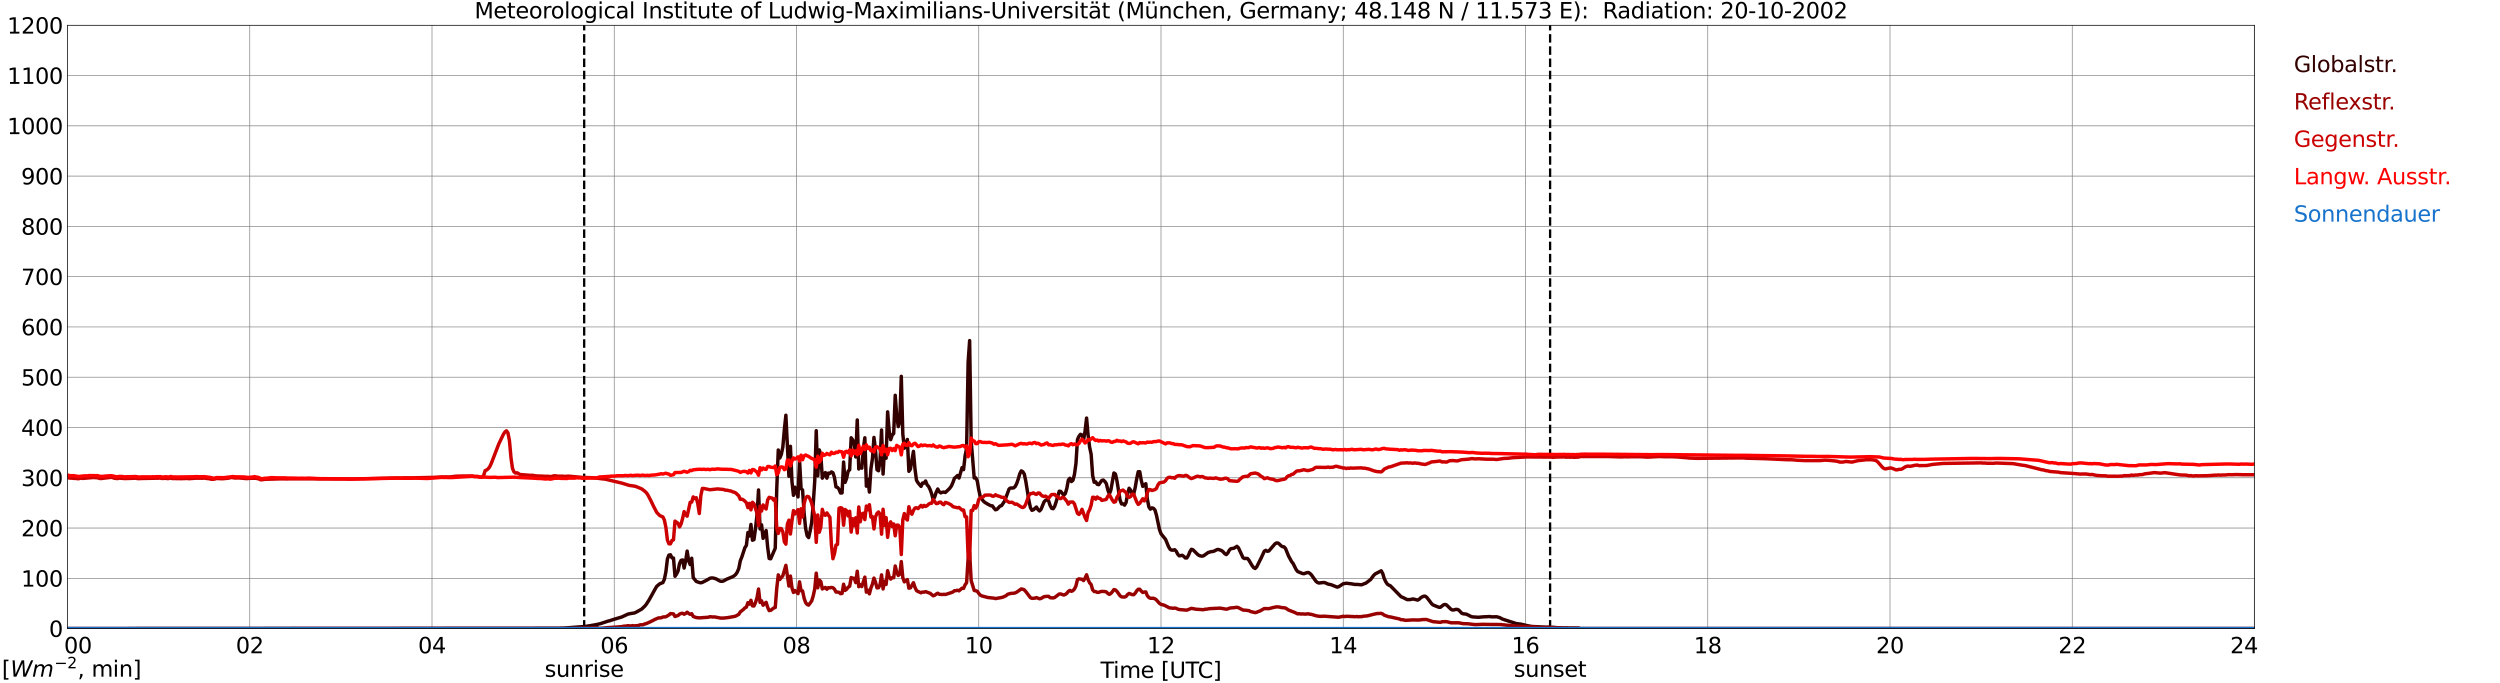<?xml version="1.0" encoding="utf-8" standalone="no"?>
<!DOCTYPE svg PUBLIC "-//W3C//DTD SVG 1.1//EN"
  "http://www.w3.org/Graphics/SVG/1.1/DTD/svg11.dtd">
<svg xmlns:xlink="http://www.w3.org/1999/xlink" width="1085.4pt" height="296.64pt" viewBox="0 0 1085.4 296.64" xmlns="http://www.w3.org/2000/svg" version="1.1">
 <defs>
  <style type="text/css">*{stroke-linejoin: round; stroke-linecap: butt}</style>
 </defs>
 <g id="figure_1">
  <g id="patch_1">
   <path d="M 0 296.64 
L 1085.4 296.64 
L 1085.4 0 
L 0 0 
z
" style="fill: #ffffff"/>
  </g>
  <g id="axes_1">
   <g id="patch_2">
    <path d="M 29.306 272.909 
L 978.814 272.909 
L 978.814 10.976 
L 29.306 10.976 
z
" style="fill: #ffffff"/>
   </g>
   <g id="patch_3">
    <path d="M 978.814 272.909 
L 978.814 272.909 
L 978.814 10.976 
L 978.814 10.976 
z
" clip-path="url(#pe4299a1ba3)" style="fill: #d3d3d3; opacity: 0.25; stroke: #d3d3d3; stroke-linejoin: miter"/>
   </g>
   <g id="matplotlib.axis_1">
    <g id="xtick_1">
     <g id="line2d_1">
      <path d="M 29.306 272.909 
L 29.306 10.976 
" clip-path="url(#pe4299a1ba3)" style="fill: none; stroke: #808080; stroke-width: 0.3; stroke-linecap: square"/>
     </g>
     <g id="line2d_2"/>
     <g id="text_1">
      <!--    00 -->
      <g transform="translate(18.733 283.627) scale(0.095 -0.095)">
       <defs>
        <path id="DejaVuSans-20" transform="scale(0.016)"/>
        <path id="DejaVuSans-30" d="M 2034 4250 
Q 1547 4250 1301 3770 
Q 1056 3291 1056 2328 
Q 1056 1369 1301 889 
Q 1547 409 2034 409 
Q 2525 409 2770 889 
Q 3016 1369 3016 2328 
Q 3016 3291 2770 3770 
Q 2525 4250 2034 4250 
z
M 2034 4750 
Q 2819 4750 3233 4129 
Q 3647 3509 3647 2328 
Q 3647 1150 3233 529 
Q 2819 -91 2034 -91 
Q 1250 -91 836 529 
Q 422 1150 422 2328 
Q 422 3509 836 4129 
Q 1250 4750 2034 4750 
z
" transform="scale(0.016)"/>
       </defs>
       <use xlink:href="#DejaVuSans-20"/>
       <use xlink:href="#DejaVuSans-20" transform="translate(31.787 0)"/>
       <use xlink:href="#DejaVuSans-20" transform="translate(63.574 0)"/>
       <use xlink:href="#DejaVuSans-30" transform="translate(95.361 0)"/>
       <use xlink:href="#DejaVuSans-30" transform="translate(158.984 0)"/>
      </g>
     </g>
    </g>
    <g id="xtick_2">
     <g id="line2d_3">
      <path d="M 108.431 272.909 
L 108.431 10.976 
" clip-path="url(#pe4299a1ba3)" style="fill: none; stroke: #808080; stroke-width: 0.3; stroke-linecap: square"/>
     </g>
     <g id="line2d_4"/>
     <g id="text_2">
      <!-- 02 -->
      <g transform="translate(102.387 283.627) scale(0.095 -0.095)">
       <defs>
        <path id="DejaVuSans-32" d="M 1228 531 
L 3431 531 
L 3431 0 
L 469 0 
L 469 531 
Q 828 903 1448 1529 
Q 2069 2156 2228 2338 
Q 2531 2678 2651 2914 
Q 2772 3150 2772 3378 
Q 2772 3750 2511 3984 
Q 2250 4219 1831 4219 
Q 1534 4219 1204 4116 
Q 875 4013 500 3803 
L 500 4441 
Q 881 4594 1212 4672 
Q 1544 4750 1819 4750 
Q 2544 4750 2975 4387 
Q 3406 4025 3406 3419 
Q 3406 3131 3298 2873 
Q 3191 2616 2906 2266 
Q 2828 2175 2409 1742 
Q 1991 1309 1228 531 
z
" transform="scale(0.016)"/>
       </defs>
       <use xlink:href="#DejaVuSans-30"/>
       <use xlink:href="#DejaVuSans-32" transform="translate(63.623 0)"/>
      </g>
     </g>
    </g>
    <g id="xtick_3">
     <g id="line2d_5">
      <path d="M 187.557 272.909 
L 187.557 10.976 
" clip-path="url(#pe4299a1ba3)" style="fill: none; stroke: #808080; stroke-width: 0.3; stroke-linecap: square"/>
     </g>
     <g id="line2d_6"/>
     <g id="text_3">
      <!-- 04 -->
      <g transform="translate(181.513 283.627) scale(0.095 -0.095)">
       <defs>
        <path id="DejaVuSans-34" d="M 2419 4116 
L 825 1625 
L 2419 1625 
L 2419 4116 
z
M 2253 4666 
L 3047 4666 
L 3047 1625 
L 3713 1625 
L 3713 1100 
L 3047 1100 
L 3047 0 
L 2419 0 
L 2419 1100 
L 313 1100 
L 313 1709 
L 2253 4666 
z
" transform="scale(0.016)"/>
       </defs>
       <use xlink:href="#DejaVuSans-30"/>
       <use xlink:href="#DejaVuSans-34" transform="translate(63.623 0)"/>
      </g>
     </g>
    </g>
    <g id="xtick_4">
     <g id="line2d_7">
      <path d="M 266.683 272.909 
L 266.683 10.976 
" clip-path="url(#pe4299a1ba3)" style="fill: none; stroke: #808080; stroke-width: 0.3; stroke-linecap: square"/>
     </g>
     <g id="line2d_8"/>
     <g id="text_4">
      <!-- 06 -->
      <g transform="translate(260.638 283.627) scale(0.095 -0.095)">
       <defs>
        <path id="DejaVuSans-36" d="M 2113 2584 
Q 1688 2584 1439 2293 
Q 1191 2003 1191 1497 
Q 1191 994 1439 701 
Q 1688 409 2113 409 
Q 2538 409 2786 701 
Q 3034 994 3034 1497 
Q 3034 2003 2786 2293 
Q 2538 2584 2113 2584 
z
M 3366 4563 
L 3366 3988 
Q 3128 4100 2886 4159 
Q 2644 4219 2406 4219 
Q 1781 4219 1451 3797 
Q 1122 3375 1075 2522 
Q 1259 2794 1537 2939 
Q 1816 3084 2150 3084 
Q 2853 3084 3261 2657 
Q 3669 2231 3669 1497 
Q 3669 778 3244 343 
Q 2819 -91 2113 -91 
Q 1303 -91 875 529 
Q 447 1150 447 2328 
Q 447 3434 972 4092 
Q 1497 4750 2381 4750 
Q 2619 4750 2861 4703 
Q 3103 4656 3366 4563 
z
" transform="scale(0.016)"/>
       </defs>
       <use xlink:href="#DejaVuSans-30"/>
       <use xlink:href="#DejaVuSans-36" transform="translate(63.623 0)"/>
      </g>
     </g>
    </g>
    <g id="xtick_5">
     <g id="line2d_9">
      <path d="M 345.808 272.909 
L 345.808 10.976 
" clip-path="url(#pe4299a1ba3)" style="fill: none; stroke: #808080; stroke-width: 0.3; stroke-linecap: square"/>
     </g>
     <g id="line2d_10"/>
     <g id="text_5">
      <!-- 08 -->
      <g transform="translate(339.764 283.627) scale(0.095 -0.095)">
       <defs>
        <path id="DejaVuSans-38" d="M 2034 2216 
Q 1584 2216 1326 1975 
Q 1069 1734 1069 1313 
Q 1069 891 1326 650 
Q 1584 409 2034 409 
Q 2484 409 2743 651 
Q 3003 894 3003 1313 
Q 3003 1734 2745 1975 
Q 2488 2216 2034 2216 
z
M 1403 2484 
Q 997 2584 770 2862 
Q 544 3141 544 3541 
Q 544 4100 942 4425 
Q 1341 4750 2034 4750 
Q 2731 4750 3128 4425 
Q 3525 4100 3525 3541 
Q 3525 3141 3298 2862 
Q 3072 2584 2669 2484 
Q 3125 2378 3379 2068 
Q 3634 1759 3634 1313 
Q 3634 634 3220 271 
Q 2806 -91 2034 -91 
Q 1263 -91 848 271 
Q 434 634 434 1313 
Q 434 1759 690 2068 
Q 947 2378 1403 2484 
z
M 1172 3481 
Q 1172 3119 1398 2916 
Q 1625 2713 2034 2713 
Q 2441 2713 2670 2916 
Q 2900 3119 2900 3481 
Q 2900 3844 2670 4047 
Q 2441 4250 2034 4250 
Q 1625 4250 1398 4047 
Q 1172 3844 1172 3481 
z
" transform="scale(0.016)"/>
       </defs>
       <use xlink:href="#DejaVuSans-30"/>
       <use xlink:href="#DejaVuSans-38" transform="translate(63.623 0)"/>
      </g>
     </g>
    </g>
    <g id="xtick_6">
     <g id="line2d_11">
      <path d="M 424.934 272.909 
L 424.934 10.976 
" clip-path="url(#pe4299a1ba3)" style="fill: none; stroke: #808080; stroke-width: 0.3; stroke-linecap: square"/>
     </g>
     <g id="line2d_12"/>
     <g id="text_6">
      <!-- 10 -->
      <g transform="translate(418.89 283.627) scale(0.095 -0.095)">
       <defs>
        <path id="DejaVuSans-31" d="M 794 531 
L 1825 531 
L 1825 4091 
L 703 3866 
L 703 4441 
L 1819 4666 
L 2450 4666 
L 2450 531 
L 3481 531 
L 3481 0 
L 794 0 
L 794 531 
z
" transform="scale(0.016)"/>
       </defs>
       <use xlink:href="#DejaVuSans-31"/>
       <use xlink:href="#DejaVuSans-30" transform="translate(63.623 0)"/>
      </g>
     </g>
    </g>
    <g id="xtick_7">
     <g id="line2d_13">
      <path d="M 504.06 272.909 
L 504.06 10.976 
" clip-path="url(#pe4299a1ba3)" style="fill: none; stroke: #808080; stroke-width: 0.3; stroke-linecap: square"/>
     </g>
     <g id="line2d_14"/>
     <g id="text_7">
      <!-- 12 -->
      <g transform="translate(498.015 283.627) scale(0.095 -0.095)">
       <use xlink:href="#DejaVuSans-31"/>
       <use xlink:href="#DejaVuSans-32" transform="translate(63.623 0)"/>
      </g>
     </g>
    </g>
    <g id="xtick_8">
     <g id="line2d_15">
      <path d="M 583.185 272.909 
L 583.185 10.976 
" clip-path="url(#pe4299a1ba3)" style="fill: none; stroke: #808080; stroke-width: 0.3; stroke-linecap: square"/>
     </g>
     <g id="line2d_16"/>
     <g id="text_8">
      <!-- 14 -->
      <g transform="translate(577.141 283.627) scale(0.095 -0.095)">
       <use xlink:href="#DejaVuSans-31"/>
       <use xlink:href="#DejaVuSans-34" transform="translate(63.623 0)"/>
      </g>
     </g>
    </g>
    <g id="xtick_9">
     <g id="line2d_17">
      <path d="M 662.311 272.909 
L 662.311 10.976 
" clip-path="url(#pe4299a1ba3)" style="fill: none; stroke: #808080; stroke-width: 0.3; stroke-linecap: square"/>
     </g>
     <g id="line2d_18"/>
     <g id="text_9">
      <!-- 16 -->
      <g transform="translate(656.267 283.627) scale(0.095 -0.095)">
       <use xlink:href="#DejaVuSans-31"/>
       <use xlink:href="#DejaVuSans-36" transform="translate(63.623 0)"/>
      </g>
     </g>
    </g>
    <g id="xtick_10">
     <g id="line2d_19">
      <path d="M 741.437 272.909 
L 741.437 10.976 
" clip-path="url(#pe4299a1ba3)" style="fill: none; stroke: #808080; stroke-width: 0.3; stroke-linecap: square"/>
     </g>
     <g id="line2d_20"/>
     <g id="text_10">
      <!-- 18 -->
      <g transform="translate(735.392 283.627) scale(0.095 -0.095)">
       <use xlink:href="#DejaVuSans-31"/>
       <use xlink:href="#DejaVuSans-38" transform="translate(63.623 0)"/>
      </g>
     </g>
    </g>
    <g id="xtick_11">
     <g id="line2d_21">
      <path d="M 820.562 272.909 
L 820.562 10.976 
" clip-path="url(#pe4299a1ba3)" style="fill: none; stroke: #808080; stroke-width: 0.3; stroke-linecap: square"/>
     </g>
     <g id="line2d_22"/>
     <g id="text_11">
      <!-- 20 -->
      <g transform="translate(814.518 283.627) scale(0.095 -0.095)">
       <use xlink:href="#DejaVuSans-32"/>
       <use xlink:href="#DejaVuSans-30" transform="translate(63.623 0)"/>
      </g>
     </g>
    </g>
    <g id="xtick_12">
     <g id="line2d_23">
      <path d="M 899.688 272.909 
L 899.688 10.976 
" clip-path="url(#pe4299a1ba3)" style="fill: none; stroke: #808080; stroke-width: 0.3; stroke-linecap: square"/>
     </g>
     <g id="line2d_24"/>
     <g id="text_12">
      <!-- 22 -->
      <g transform="translate(893.644 283.627) scale(0.095 -0.095)">
       <use xlink:href="#DejaVuSans-32"/>
       <use xlink:href="#DejaVuSans-32" transform="translate(63.623 0)"/>
      </g>
     </g>
    </g>
    <g id="xtick_13">
     <g id="line2d_25">
      <path d="M 978.814 272.909 
L 978.814 10.976 
" clip-path="url(#pe4299a1ba3)" style="fill: none; stroke: #808080; stroke-width: 0.3; stroke-linecap: square"/>
     </g>
     <g id="line2d_26"/>
     <g id="text_13">
      <!-- 24    -->
      <g transform="translate(968.241 283.627) scale(0.095 -0.095)">
       <use xlink:href="#DejaVuSans-32"/>
       <use xlink:href="#DejaVuSans-34" transform="translate(63.623 0)"/>
       <use xlink:href="#DejaVuSans-20" transform="translate(127.246 0)"/>
       <use xlink:href="#DejaVuSans-20" transform="translate(159.033 0)"/>
       <use xlink:href="#DejaVuSans-20" transform="translate(190.82 0)"/>
      </g>
     </g>
    </g>
    <g id="text_14">
     <!-- Time [UTC] -->
     <g transform="translate(477.806 294.322) scale(0.095 -0.095)">
      <defs>
       <path id="DejaVuSans-54" d="M -19 4666 
L 3928 4666 
L 3928 4134 
L 2272 4134 
L 2272 0 
L 1638 0 
L 1638 4134 
L -19 4134 
L -19 4666 
z
" transform="scale(0.016)"/>
       <path id="DejaVuSans-69" d="M 603 3500 
L 1178 3500 
L 1178 0 
L 603 0 
L 603 3500 
z
M 603 4863 
L 1178 4863 
L 1178 4134 
L 603 4134 
L 603 4863 
z
" transform="scale(0.016)"/>
       <path id="DejaVuSans-6d" d="M 3328 2828 
Q 3544 3216 3844 3400 
Q 4144 3584 4550 3584 
Q 5097 3584 5394 3201 
Q 5691 2819 5691 2113 
L 5691 0 
L 5113 0 
L 5113 2094 
Q 5113 2597 4934 2840 
Q 4756 3084 4391 3084 
Q 3944 3084 3684 2787 
Q 3425 2491 3425 1978 
L 3425 0 
L 2847 0 
L 2847 2094 
Q 2847 2600 2669 2842 
Q 2491 3084 2119 3084 
Q 1678 3084 1418 2786 
Q 1159 2488 1159 1978 
L 1159 0 
L 581 0 
L 581 3500 
L 1159 3500 
L 1159 2956 
Q 1356 3278 1631 3431 
Q 1906 3584 2284 3584 
Q 2666 3584 2933 3390 
Q 3200 3197 3328 2828 
z
" transform="scale(0.016)"/>
       <path id="DejaVuSans-65" d="M 3597 1894 
L 3597 1613 
L 953 1613 
Q 991 1019 1311 708 
Q 1631 397 2203 397 
Q 2534 397 2845 478 
Q 3156 559 3463 722 
L 3463 178 
Q 3153 47 2828 -22 
Q 2503 -91 2169 -91 
Q 1331 -91 842 396 
Q 353 884 353 1716 
Q 353 2575 817 3079 
Q 1281 3584 2069 3584 
Q 2775 3584 3186 3129 
Q 3597 2675 3597 1894 
z
M 3022 2063 
Q 3016 2534 2758 2815 
Q 2500 3097 2075 3097 
Q 1594 3097 1305 2825 
Q 1016 2553 972 2059 
L 3022 2063 
z
" transform="scale(0.016)"/>
       <path id="DejaVuSans-5b" d="M 550 4863 
L 1875 4863 
L 1875 4416 
L 1125 4416 
L 1125 -397 
L 1875 -397 
L 1875 -844 
L 550 -844 
L 550 4863 
z
" transform="scale(0.016)"/>
       <path id="DejaVuSans-55" d="M 556 4666 
L 1191 4666 
L 1191 1831 
Q 1191 1081 1462 751 
Q 1734 422 2344 422 
Q 2950 422 3222 751 
Q 3494 1081 3494 1831 
L 3494 4666 
L 4128 4666 
L 4128 1753 
Q 4128 841 3676 375 
Q 3225 -91 2344 -91 
Q 1459 -91 1007 375 
Q 556 841 556 1753 
L 556 4666 
z
" transform="scale(0.016)"/>
       <path id="DejaVuSans-43" d="M 4122 4306 
L 4122 3641 
Q 3803 3938 3442 4084 
Q 3081 4231 2675 4231 
Q 1875 4231 1450 3742 
Q 1025 3253 1025 2328 
Q 1025 1406 1450 917 
Q 1875 428 2675 428 
Q 3081 428 3442 575 
Q 3803 722 4122 1019 
L 4122 359 
Q 3791 134 3420 21 
Q 3050 -91 2638 -91 
Q 1578 -91 968 557 
Q 359 1206 359 2328 
Q 359 3453 968 4101 
Q 1578 4750 2638 4750 
Q 3056 4750 3426 4639 
Q 3797 4528 4122 4306 
z
" transform="scale(0.016)"/>
       <path id="DejaVuSans-5d" d="M 1947 4863 
L 1947 -844 
L 622 -844 
L 622 -397 
L 1369 -397 
L 1369 4416 
L 622 4416 
L 622 4863 
L 1947 4863 
z
" transform="scale(0.016)"/>
      </defs>
      <use xlink:href="#DejaVuSans-54"/>
      <use xlink:href="#DejaVuSans-69" transform="translate(57.959 0)"/>
      <use xlink:href="#DejaVuSans-6d" transform="translate(85.742 0)"/>
      <use xlink:href="#DejaVuSans-65" transform="translate(183.154 0)"/>
      <use xlink:href="#DejaVuSans-20" transform="translate(244.678 0)"/>
      <use xlink:href="#DejaVuSans-5b" transform="translate(276.465 0)"/>
      <use xlink:href="#DejaVuSans-55" transform="translate(315.479 0)"/>
      <use xlink:href="#DejaVuSans-54" transform="translate(388.672 0)"/>
      <use xlink:href="#DejaVuSans-43" transform="translate(443.881 0)"/>
      <use xlink:href="#DejaVuSans-5d" transform="translate(513.705 0)"/>
     </g>
    </g>
   </g>
   <g id="matplotlib.axis_2">
    <g id="ytick_1">
     <g id="line2d_27">
      <path d="M 29.306 272.909 
L 978.814 272.909 
" clip-path="url(#pe4299a1ba3)" style="fill: none; stroke: #808080; stroke-width: 0.3; stroke-linecap: square"/>
     </g>
     <g id="line2d_28"/>
     <g id="text_15">
      <!-- 0 -->
      <g transform="translate(21.261 276.518) scale(0.095 -0.095)">
       <use xlink:href="#DejaVuSans-30"/>
      </g>
     </g>
    </g>
    <g id="ytick_2">
     <g id="line2d_29">
      <path d="M 29.306 251.081 
L 978.814 251.081 
" clip-path="url(#pe4299a1ba3)" style="fill: none; stroke: #808080; stroke-width: 0.3; stroke-linecap: square"/>
     </g>
     <g id="line2d_30"/>
     <g id="text_16">
      <!-- 100 -->
      <g transform="translate(9.173 254.69) scale(0.095 -0.095)">
       <use xlink:href="#DejaVuSans-31"/>
       <use xlink:href="#DejaVuSans-30" transform="translate(63.623 0)"/>
       <use xlink:href="#DejaVuSans-30" transform="translate(127.246 0)"/>
      </g>
     </g>
    </g>
    <g id="ytick_3">
     <g id="line2d_31">
      <path d="M 29.306 229.253 
L 978.814 229.253 
" clip-path="url(#pe4299a1ba3)" style="fill: none; stroke: #808080; stroke-width: 0.3; stroke-linecap: square"/>
     </g>
     <g id="line2d_32"/>
     <g id="text_17">
      <!-- 200 -->
      <g transform="translate(9.173 232.863) scale(0.095 -0.095)">
       <use xlink:href="#DejaVuSans-32"/>
       <use xlink:href="#DejaVuSans-30" transform="translate(63.623 0)"/>
       <use xlink:href="#DejaVuSans-30" transform="translate(127.246 0)"/>
      </g>
     </g>
    </g>
    <g id="ytick_4">
     <g id="line2d_33">
      <path d="M 29.306 207.426 
L 978.814 207.426 
" clip-path="url(#pe4299a1ba3)" style="fill: none; stroke: #808080; stroke-width: 0.3; stroke-linecap: square"/>
     </g>
     <g id="line2d_34"/>
     <g id="text_18">
      <!-- 300 -->
      <g transform="translate(9.173 211.035) scale(0.095 -0.095)">
       <defs>
        <path id="DejaVuSans-33" d="M 2597 2516 
Q 3050 2419 3304 2112 
Q 3559 1806 3559 1356 
Q 3559 666 3084 287 
Q 2609 -91 1734 -91 
Q 1441 -91 1130 -33 
Q 819 25 488 141 
L 488 750 
Q 750 597 1062 519 
Q 1375 441 1716 441 
Q 2309 441 2620 675 
Q 2931 909 2931 1356 
Q 2931 1769 2642 2001 
Q 2353 2234 1838 2234 
L 1294 2234 
L 1294 2753 
L 1863 2753 
Q 2328 2753 2575 2939 
Q 2822 3125 2822 3475 
Q 2822 3834 2567 4026 
Q 2313 4219 1838 4219 
Q 1578 4219 1281 4162 
Q 984 4106 628 3988 
L 628 4550 
Q 988 4650 1302 4700 
Q 1616 4750 1894 4750 
Q 2613 4750 3031 4423 
Q 3450 4097 3450 3541 
Q 3450 3153 3228 2886 
Q 3006 2619 2597 2516 
z
" transform="scale(0.016)"/>
       </defs>
       <use xlink:href="#DejaVuSans-33"/>
       <use xlink:href="#DejaVuSans-30" transform="translate(63.623 0)"/>
       <use xlink:href="#DejaVuSans-30" transform="translate(127.246 0)"/>
      </g>
     </g>
    </g>
    <g id="ytick_5">
     <g id="line2d_35">
      <path d="M 29.306 185.598 
L 978.814 185.598 
" clip-path="url(#pe4299a1ba3)" style="fill: none; stroke: #808080; stroke-width: 0.3; stroke-linecap: square"/>
     </g>
     <g id="line2d_36"/>
     <g id="text_19">
      <!-- 400 -->
      <g transform="translate(9.173 189.207) scale(0.095 -0.095)">
       <use xlink:href="#DejaVuSans-34"/>
       <use xlink:href="#DejaVuSans-30" transform="translate(63.623 0)"/>
       <use xlink:href="#DejaVuSans-30" transform="translate(127.246 0)"/>
      </g>
     </g>
    </g>
    <g id="ytick_6">
     <g id="line2d_37">
      <path d="M 29.306 163.77 
L 978.814 163.77 
" clip-path="url(#pe4299a1ba3)" style="fill: none; stroke: #808080; stroke-width: 0.3; stroke-linecap: square"/>
     </g>
     <g id="line2d_38"/>
     <g id="text_20">
      <!-- 500 -->
      <g transform="translate(9.173 167.379) scale(0.095 -0.095)">
       <defs>
        <path id="DejaVuSans-35" d="M 691 4666 
L 3169 4666 
L 3169 4134 
L 1269 4134 
L 1269 2991 
Q 1406 3038 1543 3061 
Q 1681 3084 1819 3084 
Q 2600 3084 3056 2656 
Q 3513 2228 3513 1497 
Q 3513 744 3044 326 
Q 2575 -91 1722 -91 
Q 1428 -91 1123 -41 
Q 819 9 494 109 
L 494 744 
Q 775 591 1075 516 
Q 1375 441 1709 441 
Q 2250 441 2565 725 
Q 2881 1009 2881 1497 
Q 2881 1984 2565 2268 
Q 2250 2553 1709 2553 
Q 1456 2553 1204 2497 
Q 953 2441 691 2322 
L 691 4666 
z
" transform="scale(0.016)"/>
       </defs>
       <use xlink:href="#DejaVuSans-35"/>
       <use xlink:href="#DejaVuSans-30" transform="translate(63.623 0)"/>
       <use xlink:href="#DejaVuSans-30" transform="translate(127.246 0)"/>
      </g>
     </g>
    </g>
    <g id="ytick_7">
     <g id="line2d_39">
      <path d="M 29.306 141.942 
L 978.814 141.942 
" clip-path="url(#pe4299a1ba3)" style="fill: none; stroke: #808080; stroke-width: 0.3; stroke-linecap: square"/>
     </g>
     <g id="line2d_40"/>
     <g id="text_21">
      <!-- 600 -->
      <g transform="translate(9.173 145.551) scale(0.095 -0.095)">
       <use xlink:href="#DejaVuSans-36"/>
       <use xlink:href="#DejaVuSans-30" transform="translate(63.623 0)"/>
       <use xlink:href="#DejaVuSans-30" transform="translate(127.246 0)"/>
      </g>
     </g>
    </g>
    <g id="ytick_8">
     <g id="line2d_41">
      <path d="M 29.306 120.114 
L 978.814 120.114 
" clip-path="url(#pe4299a1ba3)" style="fill: none; stroke: #808080; stroke-width: 0.3; stroke-linecap: square"/>
     </g>
     <g id="line2d_42"/>
     <g id="text_22">
      <!-- 700 -->
      <g transform="translate(9.173 123.724) scale(0.095 -0.095)">
       <defs>
        <path id="DejaVuSans-37" d="M 525 4666 
L 3525 4666 
L 3525 4397 
L 1831 0 
L 1172 0 
L 2766 4134 
L 525 4134 
L 525 4666 
z
" transform="scale(0.016)"/>
       </defs>
       <use xlink:href="#DejaVuSans-37"/>
       <use xlink:href="#DejaVuSans-30" transform="translate(63.623 0)"/>
       <use xlink:href="#DejaVuSans-30" transform="translate(127.246 0)"/>
      </g>
     </g>
    </g>
    <g id="ytick_9">
     <g id="line2d_43">
      <path d="M 29.306 98.287 
L 978.814 98.287 
" clip-path="url(#pe4299a1ba3)" style="fill: none; stroke: #808080; stroke-width: 0.3; stroke-linecap: square"/>
     </g>
     <g id="line2d_44"/>
     <g id="text_23">
      <!-- 800 -->
      <g transform="translate(9.173 101.896) scale(0.095 -0.095)">
       <use xlink:href="#DejaVuSans-38"/>
       <use xlink:href="#DejaVuSans-30" transform="translate(63.623 0)"/>
       <use xlink:href="#DejaVuSans-30" transform="translate(127.246 0)"/>
      </g>
     </g>
    </g>
    <g id="ytick_10">
     <g id="line2d_45">
      <path d="M 29.306 76.459 
L 978.814 76.459 
" clip-path="url(#pe4299a1ba3)" style="fill: none; stroke: #808080; stroke-width: 0.3; stroke-linecap: square"/>
     </g>
     <g id="line2d_46"/>
     <g id="text_24">
      <!-- 900 -->
      <g transform="translate(9.173 80.068) scale(0.095 -0.095)">
       <defs>
        <path id="DejaVuSans-39" d="M 703 97 
L 703 672 
Q 941 559 1184 500 
Q 1428 441 1663 441 
Q 2288 441 2617 861 
Q 2947 1281 2994 2138 
Q 2813 1869 2534 1725 
Q 2256 1581 1919 1581 
Q 1219 1581 811 2004 
Q 403 2428 403 3163 
Q 403 3881 828 4315 
Q 1253 4750 1959 4750 
Q 2769 4750 3195 4129 
Q 3622 3509 3622 2328 
Q 3622 1225 3098 567 
Q 2575 -91 1691 -91 
Q 1453 -91 1209 -44 
Q 966 3 703 97 
z
M 1959 2075 
Q 2384 2075 2632 2365 
Q 2881 2656 2881 3163 
Q 2881 3666 2632 3958 
Q 2384 4250 1959 4250 
Q 1534 4250 1286 3958 
Q 1038 3666 1038 3163 
Q 1038 2656 1286 2365 
Q 1534 2075 1959 2075 
z
" transform="scale(0.016)"/>
       </defs>
       <use xlink:href="#DejaVuSans-39"/>
       <use xlink:href="#DejaVuSans-30" transform="translate(63.623 0)"/>
       <use xlink:href="#DejaVuSans-30" transform="translate(127.246 0)"/>
      </g>
     </g>
    </g>
    <g id="ytick_11">
     <g id="line2d_47">
      <path d="M 29.306 54.631 
L 978.814 54.631 
" clip-path="url(#pe4299a1ba3)" style="fill: none; stroke: #808080; stroke-width: 0.3; stroke-linecap: square"/>
     </g>
     <g id="line2d_48"/>
     <g id="text_25">
      <!-- 1000 -->
      <g transform="translate(3.128 58.24) scale(0.095 -0.095)">
       <use xlink:href="#DejaVuSans-31"/>
       <use xlink:href="#DejaVuSans-30" transform="translate(63.623 0)"/>
       <use xlink:href="#DejaVuSans-30" transform="translate(127.246 0)"/>
       <use xlink:href="#DejaVuSans-30" transform="translate(190.869 0)"/>
      </g>
     </g>
    </g>
    <g id="ytick_12">
     <g id="line2d_49">
      <path d="M 29.306 32.803 
L 978.814 32.803 
" clip-path="url(#pe4299a1ba3)" style="fill: none; stroke: #808080; stroke-width: 0.3; stroke-linecap: square"/>
     </g>
     <g id="line2d_50"/>
     <g id="text_26">
      <!-- 1100 -->
      <g transform="translate(3.128 36.413) scale(0.095 -0.095)">
       <use xlink:href="#DejaVuSans-31"/>
       <use xlink:href="#DejaVuSans-31" transform="translate(63.623 0)"/>
       <use xlink:href="#DejaVuSans-30" transform="translate(127.246 0)"/>
       <use xlink:href="#DejaVuSans-30" transform="translate(190.869 0)"/>
      </g>
     </g>
    </g>
    <g id="ytick_13">
     <g id="line2d_51">
      <path d="M 29.306 10.976 
L 978.814 10.976 
" clip-path="url(#pe4299a1ba3)" style="fill: none; stroke: #808080; stroke-width: 0.3; stroke-linecap: square"/>
     </g>
     <g id="line2d_52"/>
     <g id="text_27">
      <!-- 1200 -->
      <g transform="translate(3.128 14.585) scale(0.095 -0.095)">
       <use xlink:href="#DejaVuSans-31"/>
       <use xlink:href="#DejaVuSans-32" transform="translate(63.623 0)"/>
       <use xlink:href="#DejaVuSans-30" transform="translate(127.246 0)"/>
       <use xlink:href="#DejaVuSans-30" transform="translate(190.869 0)"/>
      </g>
     </g>
    </g>
   </g>
   <g id="line2d_53">
    <path d="M 253.627 272.909 
L 253.627 10.976 
" clip-path="url(#pe4299a1ba3)" style="fill: none; stroke-dasharray: 3.7,1.6; stroke-dashoffset: 0; stroke: #000000"/>
   </g>
   <g id="line2d_54">
    <path d="M 672.993 272.909 
L 672.993 10.976 
" clip-path="url(#pe4299a1ba3)" style="fill: none; stroke-dasharray: 3.7,1.6; stroke-dashoffset: 0; stroke: #000000"/>
   </g>
   <g id="line2d_55">
    <path d="M 29.306 272.909 
L 242.945 272.804 
L 243.604 272.712 
L 244.264 272.758 
L 246.242 272.575 
L 254.155 271.981 
L 256.133 271.66 
L 258.77 271.202 
L 260.748 270.746 
L 264.045 269.646 
L 264.705 269.508 
L 266.023 269.052 
L 269.98 267.862 
L 272.617 266.627 
L 273.936 266.352 
L 275.255 266.168 
L 275.914 265.939 
L 278.552 264.475 
L 279.87 263.239 
L 280.53 262.462 
L 281.849 260.404 
L 284.486 255.643 
L 285.145 254.545 
L 286.464 253.447 
L 287.783 252.943 
L 288.442 251.524 
L 289.102 248.276 
L 289.761 242.693 
L 290.42 241.001 
L 291.08 240.863 
L 291.739 242.191 
L 292.399 242.282 
L 293.058 250.199 
L 293.717 249.237 
L 294.377 247.909 
L 295.036 244.707 
L 295.696 243.289 
L 296.355 243.105 
L 297.014 246.628 
L 297.674 243.564 
L 298.333 239.261 
L 298.992 243.472 
L 299.652 245.118 
L 300.311 242.374 
L 300.971 250.793 
L 302.289 252.441 
L 303.608 252.897 
L 304.267 253.035 
L 304.927 252.851 
L 306.905 251.845 
L 308.224 251.068 
L 308.883 250.93 
L 309.543 250.93 
L 310.861 251.297 
L 312.18 252.074 
L 312.839 252.349 
L 313.499 252.395 
L 314.158 252.212 
L 315.477 251.48 
L 316.796 250.93 
L 318.114 250.38 
L 318.774 249.97 
L 319.433 249.374 
L 320.093 248.368 
L 320.752 246.812 
L 321.411 243.472 
L 322.071 241.824 
L 323.39 237.797 
L 324.049 236.79 
L 324.708 231.207 
L 325.368 232.717 
L 326.027 227.684 
L 326.686 234.549 
L 327.346 234.274 
L 328.005 229.515 
L 328.665 223.473 
L 329.324 212.721 
L 329.983 229.653 
L 330.643 227.867 
L 331.302 233.724 
L 331.961 231.757 
L 332.621 230.338 
L 333.28 237.567 
L 333.94 242.466 
L 334.599 242.601 
L 336.577 238.026 
L 337.236 212.079 
L 337.896 195.377 
L 338.555 198.854 
L 339.215 197.3 
L 339.874 194.095 
L 340.533 186.545 
L 341.193 180.276 
L 342.512 206.771 
L 343.171 193.774 
L 343.83 208.923 
L 344.49 215.054 
L 345.149 211.531 
L 346.468 215.74 
L 347.127 199.633 
L 347.787 212.079 
L 348.446 212.767 
L 349.105 222.742 
L 349.765 229.424 
L 350.424 232.58 
L 351.083 233.405 
L 351.743 230.476 
L 352.402 226.815 
L 353.062 218.944 
L 353.721 208.923 
L 354.38 187.003 
L 355.04 206.587 
L 355.699 195.331 
L 356.359 197.437 
L 357.018 207.596 
L 358.337 205.171 
L 358.996 207.596 
L 359.655 205.398 
L 360.315 205.489 
L 360.974 204.896 
L 361.634 205.262 
L 362.293 207.275 
L 362.952 211.394 
L 363.612 211.623 
L 364.271 212.4 
L 364.93 214.048 
L 365.59 214.002 
L 366.249 200.593 
L 366.909 209.425 
L 367.568 207.687 
L 368.227 204.529 
L 368.887 203.981 
L 369.546 190.068 
L 370.206 190.985 
L 370.865 192.493 
L 371.524 198.398 
L 372.184 182.335 
L 372.843 203.614 
L 373.502 202.196 
L 374.162 203.248 
L 374.821 194.875 
L 375.481 190.068 
L 376.14 211.073 
L 376.799 208.098 
L 377.459 213.636 
L 378.118 203.569 
L 378.777 199.083 
L 379.437 189.931 
L 380.096 195.285 
L 380.756 203.935 
L 381.415 204.391 
L 382.074 199.954 
L 382.734 186.683 
L 383.393 205.81 
L 384.053 194.187 
L 384.712 198.945 
L 385.371 178.812 
L 386.031 186.912 
L 386.69 190.893 
L 387.349 188.924 
L 388.009 188.193 
L 388.668 171.628 
L 389.328 180.643 
L 389.987 185.218 
L 390.646 183.114 
L 391.306 163.39 
L 391.965 188.468 
L 392.624 194.6 
L 393.943 190.801 
L 394.603 204.621 
L 395.262 203.66 
L 396.581 195.972 
L 397.24 203.523 
L 397.899 208.51 
L 398.559 209.608 
L 399.878 211.165 
L 400.537 209.7 
L 401.196 209.746 
L 401.856 208.831 
L 402.515 210.477 
L 403.175 211.21 
L 403.834 212.583 
L 404.493 214.413 
L 405.153 216.975 
L 405.812 215.74 
L 406.471 213.681 
L 407.131 212.308 
L 407.79 213.498 
L 408.45 214.002 
L 409.109 213.727 
L 409.768 213.636 
L 410.428 213.819 
L 411.746 212.583 
L 412.406 211.896 
L 413.065 210.981 
L 413.725 209.471 
L 414.384 207.642 
L 415.043 207.137 
L 415.703 206.452 
L 416.362 207.55 
L 417.681 203.018 
L 418.34 203.889 
L 419 197.939 
L 419.659 194.554 
L 420.318 157.259 
L 420.978 147.877 
L 421.637 191.395 
L 422.956 207.504 
L 423.615 207.458 
L 424.275 208.74 
L 424.934 212.629 
L 425.593 215.556 
L 426.253 216.656 
L 426.912 217.525 
L 427.572 218.119 
L 428.89 218.898 
L 430.209 219.584 
L 430.869 219.629 
L 431.528 220.592 
L 432.187 221.323 
L 432.847 221.14 
L 434.165 219.721 
L 434.825 219.538 
L 436.144 217.571 
L 438.122 212.263 
L 438.781 211.85 
L 439.44 211.896 
L 440.1 211.804 
L 440.759 211.21 
L 441.419 209.929 
L 442.078 208.006 
L 442.737 205.719 
L 443.397 204.437 
L 444.056 204.804 
L 444.716 205.856 
L 445.375 209.015 
L 446.694 217.25 
L 447.353 220.317 
L 448.012 221.552 
L 448.672 221.323 
L 449.991 220.134 
L 450.65 221.232 
L 451.309 221.827 
L 451.969 221.14 
L 453.287 217.892 
L 453.947 217.204 
L 454.606 216.929 
L 455.266 217.479 
L 455.925 219.446 
L 456.584 220.682 
L 457.244 220.865 
L 457.903 219.813 
L 458.563 217.8 
L 459.881 213.269 
L 460.541 213.36 
L 461.859 215.008 
L 462.519 214.275 
L 463.178 212.033 
L 463.838 208.419 
L 464.497 207.642 
L 465.156 209.06 
L 465.816 208.556 
L 466.475 206.039 
L 467.134 201.281 
L 467.794 190.847 
L 468.453 189.383 
L 469.113 188.56 
L 469.772 188.878 
L 470.431 191.122 
L 471.091 187.141 
L 471.75 181.512 
L 472.409 188.878 
L 473.069 194.141 
L 473.728 197.208 
L 474.388 206.498 
L 475.047 209.379 
L 475.706 209.196 
L 476.366 210.25 
L 477.025 210.431 
L 478.344 208.602 
L 479.003 208.419 
L 479.663 209.015 
L 480.322 209.975 
L 480.981 212.721 
L 481.641 214.458 
L 482.3 212.721 
L 483.619 205.352 
L 484.278 205.81 
L 484.938 208.74 
L 486.256 217.021 
L 486.916 218.761 
L 487.575 218.761 
L 488.235 219.311 
L 488.894 218.165 
L 489.553 214.55 
L 490.213 211.988 
L 490.872 212.813 
L 491.532 214.321 
L 492.191 214.55 
L 492.85 211.712 
L 493.51 207.869 
L 494.169 204.804 
L 494.828 204.804 
L 495.488 208.556 
L 496.147 211.165 
L 496.807 210.477 
L 497.466 210.021 
L 498.125 216.702 
L 498.785 220.042 
L 499.444 221.048 
L 500.103 220.5 
L 500.763 220.682 
L 501.422 221.415 
L 502.082 223.657 
L 503.4 229.926 
L 504.06 231.711 
L 506.038 234.182 
L 507.357 237.384 
L 508.016 238.484 
L 508.675 238.849 
L 509.335 238.849 
L 509.994 238.665 
L 510.654 239.307 
L 511.313 240.588 
L 511.972 241.32 
L 513.291 241.093 
L 513.95 241.549 
L 514.61 242.236 
L 515.269 242.236 
L 515.929 241.184 
L 516.588 239.582 
L 517.247 238.484 
L 517.907 238.665 
L 519.885 240.634 
L 520.544 241.138 
L 521.204 241.366 
L 521.863 241.457 
L 522.522 241.32 
L 524.501 239.903 
L 525.819 239.49 
L 526.479 239.445 
L 527.138 239.261 
L 528.457 238.576 
L 529.116 238.576 
L 530.435 239.078 
L 531.094 239.628 
L 531.754 240.405 
L 532.413 240.772 
L 533.073 240.084 
L 533.732 238.849 
L 534.391 238.209 
L 535.71 238.026 
L 537.029 237.203 
L 537.688 237.843 
L 539.666 242.145 
L 540.326 242.509 
L 540.985 242.42 
L 541.644 242.509 
L 542.304 243.334 
L 543.623 245.576 
L 544.282 246.445 
L 544.941 246.812 
L 545.601 246.126 
L 547.579 242.191 
L 548.898 239.307 
L 549.557 238.94 
L 550.216 239.353 
L 550.876 239.215 
L 553.513 236.149 
L 554.173 235.738 
L 554.832 235.738 
L 555.491 236.24 
L 556.151 236.928 
L 556.81 237.34 
L 557.47 237.43 
L 558.129 238.163 
L 559.448 241.411 
L 560.766 243.836 
L 561.426 244.661 
L 562.745 247.316 
L 563.404 248.139 
L 564.723 248.689 
L 565.382 248.962 
L 566.042 249.099 
L 567.36 248.643 
L 568.02 248.551 
L 568.679 248.918 
L 569.338 249.557 
L 571.317 252.349 
L 571.976 252.897 
L 572.635 253.126 
L 574.613 252.897 
L 575.273 252.989 
L 576.592 253.585 
L 577.91 253.86 
L 580.548 254.912 
L 581.207 254.728 
L 583.185 253.447 
L 584.504 253.218 
L 586.482 253.447 
L 588.46 253.768 
L 589.12 253.722 
L 591.098 253.906 
L 593.076 253.126 
L 595.054 251.616 
L 596.373 249.832 
L 597.032 249.191 
L 599.67 247.818 
L 600.329 249.007 
L 600.989 251.205 
L 601.648 252.578 
L 602.307 253.585 
L 602.967 254.043 
L 603.626 254.316 
L 608.242 259.031 
L 609.561 259.624 
L 610.879 260.312 
L 612.198 260.312 
L 613.517 260.037 
L 615.495 260.539 
L 616.154 260.174 
L 616.814 259.533 
L 617.473 259.122 
L 618.133 258.847 
L 618.792 258.847 
L 619.451 259.349 
L 620.77 261.043 
L 621.429 261.958 
L 622.089 262.6 
L 623.408 263.147 
L 624.726 263.652 
L 625.386 263.652 
L 626.705 262.6 
L 627.364 262.416 
L 628.023 262.645 
L 630.001 264.566 
L 630.661 264.841 
L 631.32 264.795 
L 631.98 264.566 
L 632.639 264.566 
L 633.298 264.841 
L 634.617 266.214 
L 635.276 266.489 
L 636.595 266.627 
L 637.914 267.266 
L 638.573 267.633 
L 639.233 267.816 
L 641.87 268 
L 643.848 267.816 
L 645.827 267.725 
L 646.486 267.679 
L 647.805 267.816 
L 649.783 267.771 
L 651.102 268.137 
L 652.42 268.823 
L 654.399 269.464 
L 658.355 270.746 
L 660.333 270.973 
L 662.97 271.614 
L 664.949 271.981 
L 671.542 272.346 
L 672.202 272.3 
L 673.521 272.391 
L 674.18 272.346 
L 676.158 272.529 
L 678.136 272.621 
L 679.455 272.667 
L 680.114 272.621 
L 681.433 272.712 
L 685.389 272.712 
L 686.049 272.909 
L 978.154 272.909 
L 978.154 272.909 
" clip-path="url(#pe4299a1ba3)" style="fill: none; stroke: #330000; stroke-width: 1.5; stroke-linecap: square"/>
   </g>
   <g id="line2d_56">
    <path d="M 29.306 272.909 
L 248.88 272.813 
L 259.43 272.527 
L 260.089 272.817 
L 261.408 272.725 
L 263.386 272.538 
L 269.98 272.073 
L 270.639 271.887 
L 271.958 271.793 
L 272.617 271.654 
L 273.936 271.793 
L 274.595 271.608 
L 275.255 271.748 
L 277.233 271.562 
L 277.892 271.283 
L 279.211 271.235 
L 279.87 270.909 
L 280.53 270.77 
L 282.508 269.886 
L 284.486 268.862 
L 285.805 268.303 
L 287.124 268.209 
L 287.783 267.884 
L 289.102 267.792 
L 290.42 267 
L 291.08 266.395 
L 292.399 266.535 
L 293.058 267.653 
L 294.377 267.234 
L 295.036 266.627 
L 295.696 266.35 
L 296.355 266.256 
L 297.014 266.675 
L 297.674 266.35 
L 298.333 265.791 
L 298.992 266.35 
L 299.652 266.721 
L 300.311 266.441 
L 300.971 267.653 
L 302.289 268.118 
L 303.608 268.257 
L 307.564 267.978 
L 308.224 267.744 
L 309.543 267.884 
L 310.202 267.838 
L 312.839 268.349 
L 314.158 268.349 
L 316.136 268.118 
L 318.774 267.653 
L 319.433 267.465 
L 320.752 266.721 
L 321.411 265.651 
L 322.73 264.627 
L 323.39 263.929 
L 324.049 263.604 
L 324.708 261.648 
L 325.368 262.301 
L 326.027 260.624 
L 326.686 263.045 
L 327.346 263.091 
L 328.005 261.602 
L 328.665 259.507 
L 329.324 255.737 
L 329.983 261.554 
L 330.643 260.858 
L 331.302 262.765 
L 331.961 262.021 
L 332.621 261.508 
L 333.28 263.649 
L 333.94 265.092 
L 334.599 264.998 
L 335.918 263.975 
L 336.577 263.741 
L 337.236 255.412 
L 337.896 249.595 
L 338.555 251.594 
L 339.874 249.966 
L 341.193 245.452 
L 342.512 254.434 
L 343.171 250.105 
L 343.83 255.178 
L 344.49 257.226 
L 345.149 256.39 
L 346.468 257.739 
L 347.127 252.62 
L 347.787 256.481 
L 348.446 256.575 
L 349.105 259.692 
L 349.765 261.602 
L 350.424 262.438 
L 351.083 262.717 
L 352.402 260.904 
L 353.062 258.716 
L 353.721 255.737 
L 354.38 248.848 
L 355.04 255.178 
L 355.699 251.828 
L 356.359 252.48 
L 357.018 255.691 
L 358.337 255.038 
L 358.996 255.831 
L 359.655 255.132 
L 360.315 255.226 
L 360.974 255.038 
L 361.634 255.178 
L 362.293 255.783 
L 362.952 257.04 
L 363.612 257.04 
L 364.271 257.18 
L 364.93 257.739 
L 365.59 257.645 
L 366.249 253.644 
L 366.909 256.342 
L 367.568 255.831 
L 368.227 254.947 
L 368.887 254.528 
L 369.546 250.758 
L 370.206 251.037 
L 370.865 251.083 
L 371.524 252.945 
L 372.184 248.012 
L 372.843 254.713 
L 373.502 253.875 
L 374.162 254.667 
L 375.481 250.57 
L 376.14 257.086 
L 376.799 256.25 
L 377.459 257.832 
L 378.118 255.272 
L 378.777 253.596 
L 379.437 250.989 
L 380.096 252.666 
L 380.756 255.226 
L 381.415 255.178 
L 382.074 253.829 
L 382.734 249.595 
L 383.393 255.691 
L 384.053 252.341 
L 384.712 253.735 
L 385.371 247.779 
L 386.031 250.339 
L 386.69 251.408 
L 387.349 250.804 
L 388.009 250.804 
L 388.668 245.731 
L 389.328 248.431 
L 389.987 249.826 
L 390.646 249.267 
L 391.306 243.823 
L 391.965 250.804 
L 392.624 252.62 
L 393.943 251.642 
L 394.603 255.366 
L 395.262 255.226 
L 396.581 252.991 
L 397.24 254.993 
L 397.899 256.39 
L 398.559 256.809 
L 399.878 257.365 
L 400.537 257.04 
L 401.196 257.086 
L 401.856 256.854 
L 403.834 257.599 
L 405.153 258.668 
L 405.812 258.437 
L 406.471 257.924 
L 407.131 257.553 
L 407.79 258.018 
L 409.109 258.112 
L 409.768 258.018 
L 410.428 258.112 
L 413.065 257.274 
L 413.725 256.994 
L 414.384 256.481 
L 415.043 256.435 
L 415.703 256.25 
L 416.362 256.529 
L 417.681 255.366 
L 418.34 255.458 
L 419 253.923 
L 419.659 252.991 
L 420.318 242.472 
L 420.978 239.774 
L 421.637 252.061 
L 422.956 256.342 
L 424.275 256.669 
L 424.934 257.645 
L 425.593 258.389 
L 426.253 258.716 
L 428.89 259.415 
L 431.528 259.692 
L 432.187 259.88 
L 434.825 259.415 
L 435.484 259.227 
L 436.803 258.623 
L 437.462 258.018 
L 438.781 257.645 
L 440.1 257.553 
L 440.759 257.413 
L 441.419 257.086 
L 443.397 255.691 
L 444.056 255.831 
L 444.716 256.11 
L 445.375 256.854 
L 447.353 259.461 
L 448.012 259.786 
L 449.331 259.692 
L 449.991 259.461 
L 451.309 259.971 
L 451.969 259.832 
L 453.287 259.042 
L 454.606 258.902 
L 455.266 258.902 
L 455.925 259.507 
L 457.244 259.6 
L 457.903 259.415 
L 459.881 257.878 
L 460.541 257.878 
L 461.859 258.343 
L 462.519 258.064 
L 463.178 257.599 
L 463.838 256.761 
L 464.497 256.342 
L 465.156 256.715 
L 465.816 256.435 
L 466.475 255.737 
L 467.134 254.388 
L 467.794 251.642 
L 468.453 251.317 
L 469.772 251.502 
L 470.431 252.061 
L 471.091 250.989 
L 471.75 249.547 
L 472.409 251.688 
L 473.069 253.037 
L 473.728 253.783 
L 474.388 256.11 
L 475.047 256.809 
L 475.706 256.854 
L 476.366 257.18 
L 477.025 257.18 
L 477.685 256.9 
L 478.344 256.761 
L 479.663 256.809 
L 480.322 256.994 
L 480.981 257.645 
L 481.641 258.064 
L 482.3 257.645 
L 482.96 256.9 
L 483.619 255.97 
L 484.278 256.11 
L 484.938 256.761 
L 486.256 258.623 
L 486.916 259.135 
L 488.235 259.227 
L 488.894 258.948 
L 489.553 258.112 
L 490.213 257.645 
L 491.532 258.158 
L 492.191 258.203 
L 492.85 257.553 
L 493.51 256.529 
L 494.169 255.831 
L 494.828 255.831 
L 495.488 256.621 
L 496.147 257.226 
L 496.807 257.04 
L 497.466 256.994 
L 498.125 258.623 
L 498.785 259.415 
L 499.444 259.74 
L 500.763 259.74 
L 501.422 259.971 
L 502.082 260.484 
L 503.4 261.973 
L 504.06 262.392 
L 505.379 262.717 
L 506.697 263.37 
L 507.357 263.741 
L 508.016 263.975 
L 508.675 263.975 
L 509.335 264.114 
L 509.994 263.975 
L 510.654 264.114 
L 511.313 264.44 
L 511.972 264.627 
L 515.269 264.907 
L 517.247 264.114 
L 519.226 264.488 
L 522.522 264.719 
L 523.182 264.488 
L 523.841 264.488 
L 525.16 264.254 
L 529.776 264.021 
L 532.413 264.488 
L 533.073 264.348 
L 533.732 264.069 
L 534.391 263.929 
L 535.71 263.835 
L 537.029 263.649 
L 537.688 263.835 
L 539.666 264.859 
L 540.985 264.953 
L 542.304 265.138 
L 542.963 265.511 
L 544.941 265.976 
L 545.601 265.837 
L 546.26 265.511 
L 546.919 265.324 
L 548.238 264.579 
L 548.898 264.208 
L 550.876 264.254 
L 552.854 263.741 
L 554.173 263.464 
L 555.491 263.556 
L 556.151 263.741 
L 558.129 263.975 
L 559.448 264.859 
L 562.085 265.882 
L 563.404 266.535 
L 564.063 266.441 
L 564.723 266.581 
L 565.382 266.535 
L 566.701 266.627 
L 568.02 266.487 
L 568.679 266.675 
L 569.338 266.721 
L 571.317 267.325 
L 572.635 267.559 
L 573.954 267.605 
L 574.613 267.513 
L 581.207 267.978 
L 583.185 267.559 
L 583.845 267.699 
L 584.504 267.559 
L 588.46 267.744 
L 589.12 267.653 
L 589.779 267.792 
L 590.439 267.699 
L 591.098 267.744 
L 591.757 267.559 
L 593.736 267.373 
L 595.714 266.86 
L 597.692 266.395 
L 599.67 266.302 
L 600.329 266.581 
L 600.989 267.094 
L 602.967 267.792 
L 603.626 267.838 
L 605.604 268.303 
L 607.582 268.722 
L 608.242 269.047 
L 608.901 269.047 
L 610.22 269.327 
L 613.517 269.141 
L 615.495 269.187 
L 616.154 269.187 
L 617.473 269.002 
L 618.792 268.956 
L 619.451 269.002 
L 622.089 269.886 
L 625.386 270.211 
L 626.045 269.931 
L 628.023 269.886 
L 630.001 270.399 
L 633.298 270.399 
L 635.276 270.77 
L 637.255 270.816 
L 640.552 271.189 
L 643.848 271.049 
L 645.827 271.095 
L 651.761 271.143 
L 652.42 271.283 
L 653.08 271.283 
L 653.739 271.422 
L 655.058 271.468 
L 656.377 271.654 
L 658.355 271.841 
L 660.992 271.933 
L 665.608 272.167 
L 666.927 272.167 
L 667.586 272.42 
L 672.202 272.4 
L 673.521 272.483 
L 674.839 272.525 
L 676.817 272.597 
L 678.796 272.71 
L 685.389 272.747 
L 686.049 272.909 
L 978.154 272.909 
L 978.154 272.909 
" clip-path="url(#pe4299a1ba3)" style="fill: none; stroke: #990000; stroke-width: 1.5; stroke-linecap: square"/>
   </g>
   <g id="line2d_57">
    <path d="M 29.306 207.207 
L 29.965 207.526 
L 33.262 207.753 
L 33.921 207.853 
L 35.24 207.576 
L 35.9 207.709 
L 40.515 207.31 
L 42.493 207.447 
L 43.153 207.709 
L 43.812 207.764 
L 48.428 207.209 
L 49.747 207.648 
L 51.065 207.773 
L 51.725 207.596 
L 54.362 207.775 
L 58.978 207.611 
L 59.637 207.77 
L 60.297 207.797 
L 61.615 207.733 
L 68.869 207.602 
L 69.528 207.548 
L 70.187 207.722 
L 72.166 207.668 
L 72.825 207.814 
L 74.144 207.559 
L 74.803 207.753 
L 78.759 207.814 
L 80.737 207.733 
L 81.397 207.725 
L 82.056 207.829 
L 84.694 207.626 
L 87.991 207.633 
L 88.65 207.552 
L 89.969 207.759 
L 90.628 207.808 
L 91.947 208.096 
L 92.606 208.087 
L 93.266 207.967 
L 93.925 207.733 
L 96.563 207.864 
L 99.2 207.607 
L 100.519 207.281 
L 101.838 207.524 
L 103.816 207.515 
L 107.113 207.79 
L 109.091 207.635 
L 111.069 207.657 
L 112.388 207.908 
L 113.047 208.286 
L 113.707 208.301 
L 115.025 208.096 
L 118.322 208.011 
L 121.619 207.906 
L 124.257 207.925 
L 130.85 207.897 
L 148.654 207.967 
L 150.632 207.978 
L 151.951 208.037 
L 152.61 207.947 
L 153.929 207.954 
L 155.907 207.869 
L 158.544 207.823 
L 173.051 207.489 
L 173.71 207.567 
L 175.029 207.46 
L 178.985 207.465 
L 188.217 207.257 
L 191.513 207.07 
L 195.47 207.054 
L 198.107 206.736 
L 201.404 206.659 
L 205.36 206.662 
L 206.02 206.88 
L 207.339 206.786 
L 207.998 207.109 
L 208.657 207.225 
L 209.317 207.144 
L 209.976 206.441 
L 210.635 204.309 
L 211.295 204.051 
L 211.954 203.516 
L 212.614 202.643 
L 213.273 201.257 
L 216.57 192.698 
L 218.548 188.575 
L 219.207 187.58 
L 219.867 187.049 
L 220.526 187.912 
L 221.186 191.347 
L 221.845 198.697 
L 222.504 203.396 
L 223.164 204.869 
L 223.823 205.396 
L 224.482 205.267 
L 225.801 206.022 
L 230.417 206.387 
L 231.076 206.334 
L 232.395 206.576 
L 233.714 206.67 
L 235.033 206.696 
L 237.011 206.801 
L 237.67 206.769 
L 238.989 206.897 
L 239.648 206.838 
L 240.308 206.6 
L 240.967 206.559 
L 242.286 206.744 
L 244.264 206.727 
L 244.923 206.845 
L 246.901 206.725 
L 252.176 207.22 
L 253.495 207.325 
L 254.814 207.325 
L 256.133 207.364 
L 259.43 207.631 
L 261.408 207.899 
L 262.726 208.019 
L 269.98 209.755 
L 273.277 210.759 
L 274.595 210.925 
L 275.914 211.152 
L 278.552 212.232 
L 279.87 213.221 
L 280.53 213.834 
L 281.189 214.718 
L 282.508 217.222 
L 283.827 219.976 
L 285.145 222.484 
L 286.464 223.866 
L 287.783 224.416 
L 288.442 225.77 
L 289.102 228.967 
L 289.761 234.503 
L 290.42 236.083 
L 291.08 236.114 
L 291.739 234.653 
L 292.399 234.392 
L 293.058 226.252 
L 294.377 227.215 
L 295.036 228.743 
L 295.696 227.52 
L 296.355 225.073 
L 297.014 222.118 
L 297.674 223.51 
L 298.333 224.1 
L 299.652 218.093 
L 300.311 217.984 
L 300.971 215.742 
L 301.63 216.473 
L 302.289 216.082 
L 302.949 218.693 
L 303.608 222.936 
L 304.267 215.225 
L 304.927 212.084 
L 305.586 212.07 
L 306.905 212.363 
L 308.224 212.623 
L 311.521 212.269 
L 314.158 212.507 
L 314.818 212.795 
L 315.477 212.804 
L 317.455 213.223 
L 318.114 213.535 
L 318.774 213.71 
L 319.433 214.024 
L 320.752 215.279 
L 321.411 216.807 
L 322.071 216.691 
L 322.73 217.032 
L 323.39 217.575 
L 324.049 218.287 
L 324.708 220.406 
L 325.368 218.531 
L 326.027 221.349 
L 326.686 218.073 
L 327.346 218.702 
L 328.665 222.86 
L 329.324 228.23 
L 329.983 219.791 
L 330.643 221.867 
L 331.302 219.215 
L 331.961 220.258 
L 332.621 220.983 
L 333.28 217.086 
L 333.94 215.919 
L 334.599 216.154 
L 335.258 216.248 
L 335.918 217.15 
L 336.577 216.462 
L 337.236 229.273 
L 337.896 231.598 
L 338.555 229.393 
L 339.215 229.526 
L 339.874 230.866 
L 340.533 235.214 
L 341.193 236.245 
L 341.852 227.531 
L 342.512 225.844 
L 343.171 231.844 
L 343.83 226.114 
L 344.49 221.672 
L 345.149 223.135 
L 346.468 221.269 
L 347.127 227.249 
L 347.787 220.88 
L 348.446 224.453 
L 349.105 218.682 
L 349.765 216.222 
L 350.424 215.515 
L 351.083 215.65 
L 351.743 216.774 
L 352.402 218.457 
L 353.721 224.045 
L 354.38 235.465 
L 355.04 223.58 
L 355.699 231.067 
L 356.359 228.849 
L 357.018 221.138 
L 357.677 223.445 
L 358.337 223.737 
L 358.996 222.679 
L 360.315 224.611 
L 360.974 236.657 
L 361.634 242.57 
L 362.293 240.394 
L 362.952 236.642 
L 363.612 236.339 
L 364.271 220.671 
L 364.93 220.413 
L 365.59 220.649 
L 366.249 228.018 
L 366.909 221.212 
L 367.568 221.749 
L 368.227 223.991 
L 368.887 221.969 
L 369.546 231.006 
L 370.206 225.206 
L 370.865 228.273 
L 371.524 224.796 
L 372.184 231.408 
L 372.843 220.105 
L 373.502 226.518 
L 374.162 223.163 
L 374.821 222.803 
L 375.481 225.586 
L 376.14 219.715 
L 376.799 221.341 
L 377.459 219.125 
L 378.118 224.499 
L 378.777 224.325 
L 379.437 229.635 
L 380.096 224.434 
L 380.756 222.925 
L 381.415 222.275 
L 382.074 223.272 
L 382.734 231.914 
L 383.393 221.103 
L 384.053 228.16 
L 384.712 224.737 
L 385.371 233.285 
L 386.031 227.922 
L 386.69 226.573 
L 387.349 228.577 
L 388.009 227.472 
L 388.668 232.615 
L 389.328 228.009 
L 389.987 227.992 
L 390.646 228.985 
L 391.306 240.746 
L 391.965 225.669 
L 392.624 222.956 
L 393.284 225.084 
L 393.943 225.787 
L 394.603 220.003 
L 395.262 222.487 
L 395.921 223.246 
L 396.581 221.579 
L 397.24 220.59 
L 397.899 220.435 
L 398.559 220.812 
L 399.878 219.424 
L 400.537 220.142 
L 401.196 219.431 
L 401.856 219.876 
L 402.515 219.536 
L 403.175 218.892 
L 403.834 218.514 
L 404.493 218.49 
L 405.153 216.862 
L 406.471 218.63 
L 407.131 218.58 
L 407.79 218.051 
L 408.45 218.01 
L 409.109 218.776 
L 409.768 219.121 
L 410.428 218.119 
L 411.746 218.547 
L 413.065 219.278 
L 413.725 219.968 
L 415.703 220.472 
L 416.362 220.304 
L 417.681 221.478 
L 418.34 221.421 
L 419 224.331 
L 419.659 224.429 
L 420.318 241.741 
L 420.978 242.629 
L 421.637 221.659 
L 422.297 221.633 
L 422.956 219.509 
L 423.615 220.603 
L 424.275 219.433 
L 424.934 216.833 
L 425.593 216.196 
L 426.912 215.687 
L 427.572 214.989 
L 429.55 214.912 
L 430.209 215.004 
L 430.869 215.449 
L 431.528 215.399 
L 432.187 214.812 
L 432.847 215.19 
L 434.165 215.556 
L 434.825 215.903 
L 436.144 216.002 
L 436.803 217.222 
L 438.122 218.123 
L 439.44 218.056 
L 440.759 218.94 
L 441.419 218.826 
L 443.397 220.134 
L 444.056 220.343 
L 444.716 220.025 
L 445.375 218.791 
L 446.694 215.139 
L 447.353 214.332 
L 448.012 214.249 
L 448.672 213.985 
L 449.331 214.439 
L 449.991 214.655 
L 450.65 214.05 
L 451.309 214.07 
L 451.969 214.886 
L 452.628 215.364 
L 453.287 215.528 
L 453.947 215.397 
L 455.266 216.375 
L 455.925 215.425 
L 456.584 214.72 
L 457.903 214.67 
L 458.563 215.375 
L 459.222 215.685 
L 459.881 216.362 
L 460.541 216.486 
L 461.2 215.925 
L 461.859 216.039 
L 463.178 217.606 
L 463.838 218.885 
L 464.497 217.971 
L 465.816 217.955 
L 466.475 218.783 
L 467.794 222.875 
L 468.453 223.351 
L 469.113 222.57 
L 469.772 221.122 
L 471.091 224.722 
L 471.75 225.986 
L 472.409 222.493 
L 473.069 221.347 
L 473.728 219.306 
L 474.388 215.882 
L 475.047 215.932 
L 475.706 216.733 
L 476.366 215.77 
L 477.025 216.34 
L 477.685 216.425 
L 478.344 217.257 
L 479.663 216.971 
L 480.322 216.766 
L 480.981 215.401 
L 481.641 214.781 
L 482.96 217.163 
L 483.619 218.038 
L 484.278 217.816 
L 484.938 215.932 
L 485.597 214.95 
L 486.256 213.173 
L 486.916 213.033 
L 487.575 212.769 
L 488.894 213.873 
L 489.553 215.598 
L 490.213 215.919 
L 490.872 215.604 
L 491.532 214.522 
L 492.191 214.554 
L 493.51 217.879 
L 494.169 218.999 
L 494.828 218.512 
L 496.147 216.539 
L 496.807 217.473 
L 497.466 216.678 
L 498.125 213.928 
L 498.785 212.553 
L 499.444 212.583 
L 500.103 212.946 
L 501.422 212.575 
L 502.082 212.044 
L 502.741 210.529 
L 503.4 209.626 
L 505.379 209.27 
L 506.038 208.683 
L 506.697 207.681 
L 507.357 207.273 
L 508.016 207.203 
L 508.675 207.419 
L 509.335 207.356 
L 509.994 207.657 
L 510.654 206.926 
L 511.313 206.596 
L 511.972 206.469 
L 513.95 206.74 
L 514.61 206.395 
L 515.269 206.459 
L 516.588 207.463 
L 517.247 207.773 
L 517.907 207.565 
L 519.226 206.978 
L 519.885 206.738 
L 521.204 207.03 
L 521.863 206.86 
L 522.522 207.092 
L 523.182 207.487 
L 523.841 207.526 
L 524.501 207.687 
L 525.16 207.578 
L 526.479 207.67 
L 527.138 207.705 
L 527.797 207.458 
L 529.776 208.069 
L 531.094 207.912 
L 531.754 207.639 
L 532.413 207.646 
L 533.073 207.886 
L 533.732 208.681 
L 537.029 208.971 
L 537.688 208.777 
L 538.348 208.032 
L 539.666 207.004 
L 540.985 206.788 
L 541.644 206.862 
L 542.963 205.701 
L 544.941 205.361 
L 546.26 205.767 
L 547.579 206.851 
L 548.238 207.181 
L 548.898 207.812 
L 550.216 207.434 
L 551.535 207.921 
L 552.854 208.115 
L 553.513 208.465 
L 554.173 208.678 
L 554.832 208.644 
L 556.81 208.168 
L 557.47 208.098 
L 558.129 207.827 
L 558.788 206.998 
L 559.448 206.563 
L 560.107 206.432 
L 560.766 205.963 
L 561.426 205.843 
L 562.745 204.682 
L 563.404 204.398 
L 564.063 204.435 
L 565.382 204.138 
L 566.042 203.916 
L 567.36 204.276 
L 568.02 204.298 
L 569.998 203.793 
L 570.657 203.252 
L 571.317 202.89 
L 575.932 202.927 
L 576.592 202.767 
L 577.251 202.949 
L 577.91 202.853 
L 578.57 202.874 
L 579.889 202.455 
L 580.548 202.482 
L 581.207 202.728 
L 582.526 202.988 
L 583.185 203.221 
L 583.845 203.184 
L 584.504 203.44 
L 585.164 203.232 
L 585.823 203.328 
L 586.482 203.16 
L 587.142 203.254 
L 590.439 203.136 
L 591.098 203.11 
L 591.757 203.289 
L 592.417 203.235 
L 594.395 203.662 
L 596.373 204.378 
L 597.692 204.732 
L 599.67 204.883 
L 600.329 204.398 
L 600.989 203.641 
L 602.967 202.757 
L 603.626 202.682 
L 608.242 201.076 
L 610.22 200.982 
L 610.879 200.91 
L 611.539 201.041 
L 612.198 200.965 
L 613.517 201.137 
L 614.176 200.965 
L 614.836 201.091 
L 616.154 201.189 
L 616.814 201.399 
L 618.792 201.661 
L 620.77 200.901 
L 621.429 200.565 
L 624.067 200.297 
L 624.726 200.163 
L 625.386 200.201 
L 626.045 200.587 
L 626.705 200.502 
L 628.023 200.631 
L 629.342 200.056 
L 630.661 199.947 
L 632.639 200.129 
L 633.958 199.749 
L 634.617 199.581 
L 637.914 199.317 
L 638.573 199.129 
L 639.233 199.105 
L 640.552 199.251 
L 641.87 199.17 
L 645.167 199.356 
L 648.464 199.378 
L 649.783 199.504 
L 653.08 199.011 
L 654.399 198.993 
L 655.717 198.836 
L 657.036 198.686 
L 662.97 198.38 
L 673.521 198.459 
L 674.18 198.553 
L 676.158 198.404 
L 678.136 198.426 
L 678.796 198.343 
L 680.114 198.52 
L 680.774 198.406 
L 681.433 198.5 
L 682.752 198.452 
L 683.411 198.537 
L 685.389 198.452 
L 686.049 198.216 
L 698.577 198.216 
L 703.852 198.389 
L 705.83 198.299 
L 706.49 198.358 
L 707.808 198.306 
L 712.424 198.302 
L 715.062 198.467 
L 716.38 198.435 
L 717.699 198.347 
L 720.337 198.208 
L 722.974 198.308 
L 725.612 198.284 
L 728.249 198.404 
L 732.205 198.734 
L 733.524 198.867 
L 736.821 198.991 
L 756.602 198.801 
L 757.921 198.917 
L 766.493 199.155 
L 776.384 199.609 
L 777.703 199.583 
L 780.34 199.821 
L 783.637 199.967 
L 788.253 199.963 
L 790.231 199.971 
L 792.209 199.781 
L 793.528 199.825 
L 795.506 200.008 
L 797.484 200.235 
L 798.803 200.628 
L 800.122 200.602 
L 801.44 200.351 
L 804.078 200.626 
L 806.715 199.982 
L 809.353 199.718 
L 810.012 199.587 
L 812.65 199.596 
L 813.969 199.821 
L 814.628 200.041 
L 815.287 200.58 
L 817.265 202.874 
L 817.925 203.387 
L 818.584 203.577 
L 820.562 203.176 
L 821.222 203.221 
L 823.2 204.003 
L 823.859 203.94 
L 824.519 203.748 
L 825.178 203.778 
L 825.837 203.575 
L 827.156 202.715 
L 827.816 202.447 
L 828.475 202.342 
L 829.134 202.468 
L 830.453 202.246 
L 831.112 202.045 
L 832.431 201.894 
L 833.091 202.143 
L 836.388 202.121 
L 837.706 201.888 
L 839.025 201.624 
L 840.344 201.506 
L 841.663 201.384 
L 843.641 201.202 
L 860.125 200.962 
L 860.785 201.058 
L 861.444 201.017 
L 862.763 201.128 
L 865.4 201.15 
L 866.719 201.023 
L 873.972 201.288 
L 877.929 201.966 
L 879.247 202.132 
L 885.182 203.621 
L 886.5 203.966 
L 887.16 204.023 
L 888.479 204.396 
L 889.138 204.431 
L 889.797 204.671 
L 892.435 204.891 
L 893.754 204.983 
L 894.413 205.177 
L 900.347 205.577 
L 902.985 205.815 
L 905.622 205.782 
L 907.601 206.07 
L 908.26 205.983 
L 910.238 206.411 
L 912.876 206.572 
L 914.194 206.572 
L 914.854 206.734 
L 919.469 206.764 
L 921.448 206.694 
L 922.107 206.52 
L 924.745 206.493 
L 925.404 206.225 
L 926.063 206.38 
L 927.382 206.221 
L 928.041 206.277 
L 928.701 206.101 
L 930.02 206.05 
L 931.338 205.695 
L 933.316 205.474 
L 935.295 205.177 
L 937.932 205.424 
L 939.91 205.212 
L 946.504 206.201 
L 949.142 206.286 
L 950.46 206.563 
L 951.12 206.478 
L 952.438 206.683 
L 953.098 206.537 
L 954.417 206.592 
L 958.373 206.524 
L 961.67 206.29 
L 962.329 206.317 
L 962.989 206.21 
L 963.648 206.293 
L 964.967 206.24 
L 966.285 206.205 
L 967.604 206.07 
L 968.923 206.114 
L 970.901 206.033 
L 973.539 206.101 
L 978.154 206.116 
L 978.154 206.116 
" clip-path="url(#pe4299a1ba3)" style="fill: none; stroke: #cc0000; stroke-width: 1.5; stroke-linecap: square"/>
   </g>
   <g id="line2d_58">
    <path d="M 29.306 206.197 
L 29.965 206.445 
L 30.625 206.537 
L 31.943 206.502 
L 33.262 206.716 
L 33.921 206.886 
L 36.559 206.603 
L 37.878 206.605 
L 38.537 206.476 
L 42.493 206.515 
L 43.153 206.775 
L 44.472 206.83 
L 46.45 206.624 
L 47.768 206.566 
L 48.428 206.524 
L 50.406 206.965 
L 51.065 206.998 
L 51.725 206.865 
L 53.043 206.854 
L 53.703 207.02 
L 58.978 206.891 
L 60.297 207.126 
L 61.615 207.026 
L 65.572 207.052 
L 66.231 206.978 
L 66.89 207.041 
L 68.209 206.947 
L 68.869 206.991 
L 69.528 206.915 
L 70.187 207.07 
L 70.847 207.102 
L 72.166 206.978 
L 72.825 207.1 
L 73.484 207.068 
L 74.144 206.851 
L 74.803 207.041 
L 76.781 207.098 
L 84.034 206.989 
L 85.353 206.923 
L 86.672 206.996 
L 87.991 206.976 
L 88.65 206.943 
L 89.969 207.096 
L 91.288 207.271 
L 92.606 207.609 
L 93.266 207.561 
L 93.925 207.36 
L 97.222 207.371 
L 101.178 206.897 
L 101.838 207.009 
L 105.794 207.068 
L 107.772 207.292 
L 109.75 207.092 
L 110.41 206.937 
L 112.388 207.323 
L 113.047 207.727 
L 113.707 207.849 
L 115.025 207.642 
L 116.344 207.572 
L 117.663 207.367 
L 120.96 207.476 
L 123.597 207.46 
L 124.916 207.57 
L 126.894 207.561 
L 129.532 207.631 
L 131.51 207.62 
L 132.829 207.635 
L 134.147 207.57 
L 138.104 207.792 
L 144.697 207.86 
L 146.016 207.86 
L 151.291 207.91 
L 152.61 207.984 
L 159.204 207.873 
L 161.182 207.808 
L 164.479 207.749 
L 169.754 207.642 
L 171.073 207.602 
L 174.37 207.626 
L 175.688 207.65 
L 178.326 207.639 
L 180.304 207.587 
L 185.579 207.746 
L 191.513 207.275 
L 196.129 207.34 
L 204.701 206.806 
L 207.339 206.991 
L 209.317 207.146 
L 210.635 207.148 
L 212.614 207.26 
L 215.251 207.192 
L 215.91 207.347 
L 223.164 207.168 
L 224.482 207.238 
L 225.801 207.336 
L 229.757 207.511 
L 231.736 207.607 
L 233.714 207.753 
L 234.373 207.72 
L 237.011 207.978 
L 237.67 207.86 
L 238.989 208.039 
L 240.967 207.609 
L 241.626 207.659 
L 242.286 207.591 
L 243.604 207.69 
L 246.242 207.746 
L 246.901 207.567 
L 249.539 207.598 
L 250.198 207.43 
L 252.176 207.535 
L 252.836 207.648 
L 259.43 207.443 
L 260.089 207.102 
L 264.705 206.817 
L 265.364 206.701 
L 266.683 206.725 
L 268.002 206.555 
L 270.639 206.555 
L 271.298 206.432 
L 272.617 206.526 
L 273.936 206.338 
L 274.595 206.511 
L 275.914 206.349 
L 277.233 206.312 
L 277.892 206.511 
L 278.552 206.334 
L 279.211 206.277 
L 279.87 206.452 
L 281.189 206.367 
L 281.849 206.478 
L 282.508 206.314 
L 284.486 206.186 
L 286.464 205.828 
L 287.124 205.655 
L 287.783 205.821 
L 289.102 205.441 
L 289.761 205.705 
L 290.42 205.81 
L 291.08 206.354 
L 292.399 206.081 
L 293.058 205.153 
L 295.696 205.127 
L 297.014 204.601 
L 298.333 205.024 
L 298.992 204.741 
L 299.652 204.167 
L 300.311 204.324 
L 300.971 203.977 
L 302.289 203.828 
L 303.608 203.732 
L 304.927 203.789 
L 305.586 203.7 
L 306.246 203.828 
L 307.564 203.754 
L 308.224 203.94 
L 308.883 203.739 
L 309.543 203.68 
L 310.202 203.769 
L 311.521 203.566 
L 313.499 203.745 
L 314.818 203.726 
L 316.796 203.809 
L 317.455 203.802 
L 320.093 204.437 
L 320.752 204.662 
L 321.411 205.112 
L 322.071 204.821 
L 322.73 204.662 
L 323.39 204.66 
L 324.049 204.787 
L 324.708 205.376 
L 325.368 204.228 
L 326.027 205.304 
L 326.686 203.844 
L 327.346 203.946 
L 328.665 205.024 
L 329.324 206.325 
L 329.983 203.06 
L 330.643 204.033 
L 331.302 203.195 
L 331.961 203.682 
L 332.621 203.796 
L 333.28 202.538 
L 333.94 202.53 
L 334.599 202.844 
L 335.918 203.029 
L 336.577 202.337 
L 337.236 206.026 
L 337.896 205.304 
L 338.555 202.925 
L 339.215 202.711 
L 339.874 202.831 
L 340.533 203.911 
L 341.193 203.549 
L 341.852 199.792 
L 342.512 199.709 
L 343.171 202.296 
L 343.83 200.211 
L 344.49 198.808 
L 345.149 199.306 
L 345.808 198.921 
L 346.468 198.341 
L 347.127 200.17 
L 347.787 197.601 
L 348.446 199.578 
L 349.105 197.917 
L 349.765 197.553 
L 351.083 198.181 
L 352.402 199.035 
L 353.721 199.561 
L 354.38 202.802 
L 355.04 198.066 
L 355.699 200.672 
L 356.359 199.76 
L 357.018 196.798 
L 357.677 197.682 
L 358.337 197.463 
L 358.996 196.865 
L 359.655 197.252 
L 360.315 197.476 
L 360.974 196.322 
L 361.634 196.878 
L 362.293 196.846 
L 362.952 196.344 
L 363.612 196.466 
L 364.271 195.942 
L 365.59 196.178 
L 366.249 198.539 
L 366.909 196.186 
L 367.568 195.942 
L 368.227 196.553 
L 368.887 195.326 
L 369.546 197.946 
L 370.206 195.414 
L 370.865 196.878 
L 371.524 195.711 
L 372.184 197.461 
L 372.843 193.36 
L 373.502 196.953 
L 374.821 193.761 
L 375.481 195.156 
L 376.14 193.135 
L 376.799 194.741 
L 377.459 194.148 
L 378.118 195.708 
L 378.777 195.346 
L 379.437 196.21 
L 380.096 194.135 
L 380.756 193.945 
L 381.415 194.458 
L 382.074 194.785 
L 382.734 197.442 
L 383.393 193.445 
L 384.053 195.981 
L 384.712 195.043 
L 385.371 197.452 
L 386.031 194.698 
L 386.69 194.634 
L 387.349 195.597 
L 388.009 194.73 
L 388.668 195.647 
L 389.328 193.382 
L 389.987 193.838 
L 390.646 194.106 
L 391.306 197.483 
L 391.965 192.91 
L 392.624 192.469 
L 393.284 193.325 
L 393.943 193.375 
L 394.603 192.192 
L 395.262 193.358 
L 395.921 193.513 
L 396.581 192.744 
L 397.24 192.434 
L 397.899 193.076 
L 398.559 193.881 
L 399.218 193.689 
L 399.878 193.159 
L 400.537 193.506 
L 401.196 193.253 
L 401.856 193.288 
L 402.515 193.545 
L 403.834 193.434 
L 404.493 193.676 
L 405.153 193.172 
L 405.812 193.733 
L 406.471 194.052 
L 407.131 194.137 
L 407.79 193.646 
L 408.45 193.803 
L 409.109 194.202 
L 409.768 194.357 
L 410.428 194.17 
L 411.087 194.102 
L 411.746 193.827 
L 414.384 194.146 
L 417.022 193.84 
L 417.681 193.458 
L 418.34 193.447 
L 419 194.152 
L 419.659 193.615 
L 420.318 198.293 
L 420.978 196.806 
L 421.637 190.201 
L 422.297 191.349 
L 422.956 191.465 
L 423.615 192.585 
L 424.275 192.596 
L 424.934 191.797 
L 425.593 191.679 
L 426.253 192.022 
L 426.912 192.094 
L 427.572 192.052 
L 428.231 192.148 
L 429.55 192.028 
L 430.869 192.384 
L 431.528 192.866 
L 432.187 192.642 
L 433.506 193.362 
L 437.462 193.12 
L 439.44 192.873 
L 440.759 193.541 
L 442.737 192.644 
L 443.397 192.463 
L 444.056 192.74 
L 444.716 192.637 
L 445.375 192.773 
L 446.034 192.751 
L 446.694 192.443 
L 447.353 192.412 
L 448.012 192.67 
L 448.672 192.231 
L 449.331 192.122 
L 449.991 192.602 
L 450.65 192.441 
L 451.309 192.773 
L 451.969 193.231 
L 453.287 192.952 
L 453.947 192.528 
L 454.606 192.312 
L 455.266 193.109 
L 455.925 193.089 
L 456.584 193.303 
L 457.244 193.395 
L 457.903 193.087 
L 458.563 193.139 
L 459.881 192.921 
L 460.541 193.006 
L 461.2 192.792 
L 461.859 192.855 
L 462.519 193.231 
L 463.178 193.285 
L 463.838 193.574 
L 464.497 192.88 
L 465.156 192.609 
L 465.816 193.093 
L 466.475 192.759 
L 467.134 193.124 
L 467.794 193.041 
L 468.453 192.502 
L 469.113 191.365 
L 469.772 190.679 
L 470.431 191.354 
L 471.091 192.345 
L 471.75 191.797 
L 472.409 190.78 
L 473.069 191.031 
L 474.388 190.022 
L 475.047 190.775 
L 475.706 191.262 
L 476.366 191.039 
L 477.025 191.515 
L 477.685 191.216 
L 478.344 191.404 
L 479.663 191.36 
L 480.322 191.559 
L 480.981 191.334 
L 481.641 191.461 
L 482.3 191.958 
L 482.96 192.063 
L 483.619 191.662 
L 484.278 191.627 
L 484.938 191.146 
L 485.597 191.535 
L 486.256 191.417 
L 486.916 191.74 
L 487.575 191.421 
L 488.894 191.862 
L 489.553 192.406 
L 490.213 192.532 
L 490.872 192.417 
L 491.532 191.947 
L 492.191 191.79 
L 494.169 192.681 
L 494.828 192.144 
L 495.488 192.273 
L 496.147 192.194 
L 497.466 192.316 
L 498.125 191.934 
L 498.785 192.041 
L 499.444 191.93 
L 500.103 192.039 
L 500.763 191.738 
L 502.082 191.712 
L 502.741 191.474 
L 503.4 191.467 
L 506.038 192.716 
L 506.697 192.26 
L 508.016 192.295 
L 508.675 192.615 
L 509.335 192.57 
L 509.994 192.943 
L 511.313 192.978 
L 511.972 193.113 
L 512.632 193.058 
L 513.291 193.179 
L 515.269 193.884 
L 516.588 193.977 
L 517.907 193.46 
L 520.544 193.571 
L 521.204 193.65 
L 523.182 194.34 
L 524.501 194.351 
L 527.138 194.191 
L 527.797 193.711 
L 528.457 193.567 
L 529.776 193.639 
L 531.094 194.115 
L 531.754 194.13 
L 532.413 194.405 
L 533.073 194.436 
L 534.391 194.844 
L 536.369 194.829 
L 537.688 194.848 
L 538.348 194.578 
L 539.666 194.46 
L 540.326 194.554 
L 540.985 194.305 
L 541.644 194.368 
L 542.304 194.303 
L 542.963 194.012 
L 544.941 194.377 
L 545.601 194.523 
L 546.919 194.316 
L 547.579 194.632 
L 548.238 194.451 
L 548.898 194.652 
L 550.216 194.418 
L 550.876 194.547 
L 551.535 194.807 
L 552.854 194.632 
L 553.513 194.311 
L 554.173 194.255 
L 554.832 194.054 
L 556.81 194.416 
L 557.47 194.235 
L 558.129 194.455 
L 558.788 194.001 
L 559.448 193.91 
L 560.107 194.185 
L 561.426 194.224 
L 562.745 194.414 
L 563.404 194.191 
L 565.382 194.562 
L 566.042 194.399 
L 567.36 194.399 
L 568.02 194.462 
L 568.679 194.143 
L 569.338 194.095 
L 570.657 194.672 
L 571.317 194.63 
L 572.635 194.794 
L 573.295 194.794 
L 574.613 195.08 
L 575.273 194.931 
L 577.91 195.071 
L 578.57 195.3 
L 579.889 195.141 
L 580.548 195.283 
L 582.526 195.241 
L 583.185 195.324 
L 583.845 195.139 
L 584.504 195.368 
L 585.164 195.213 
L 585.823 195.298 
L 586.482 195.117 
L 587.142 195.08 
L 587.801 195.289 
L 591.098 195.073 
L 591.757 195.281 
L 594.395 195.082 
L 595.714 195.298 
L 596.373 195.213 
L 597.032 194.971 
L 597.692 194.988 
L 598.351 195.195 
L 599.011 195.115 
L 600.329 194.717 
L 600.989 194.65 
L 601.648 194.872 
L 603.626 195.036 
L 606.923 195.213 
L 607.582 195.508 
L 608.242 195.263 
L 608.901 195.39 
L 609.561 195.248 
L 610.22 195.287 
L 611.539 195.571 
L 612.858 195.401 
L 614.836 195.534 
L 615.495 195.706 
L 617.473 195.702 
L 618.133 195.553 
L 620.77 195.612 
L 621.429 195.518 
L 624.067 195.881 
L 625.386 195.876 
L 626.045 196.18 
L 627.364 196.121 
L 630.001 196.101 
L 633.958 196.248 
L 635.276 196.309 
L 637.914 196.529 
L 639.233 196.448 
L 641.211 196.686 
L 643.848 196.808 
L 644.508 196.756 
L 645.827 196.8 
L 646.486 196.769 
L 647.145 196.878 
L 651.102 196.929 
L 661.652 197.175 
L 662.311 197.136 
L 663.63 197.287 
L 666.927 197.444 
L 667.586 197.241 
L 675.499 197.332 
L 679.455 197.284 
L 680.114 197.378 
L 680.774 197.302 
L 682.092 197.376 
L 682.752 197.337 
L 684.071 197.402 
L 684.73 197.328 
L 685.389 197.369 
L 686.049 197.214 
L 688.027 197.173 
L 693.302 197.201 
L 694.621 197.184 
L 717.04 197.393 
L 721.655 197.348 
L 753.965 197.684 
L 756.602 197.671 
L 763.856 197.78 
L 773.746 197.904 
L 777.043 197.959 
L 782.318 198.079 
L 784.956 198.125 
L 786.275 198.103 
L 788.912 198.171 
L 790.231 198.192 
L 793.528 198.157 
L 803.419 198.446 
L 811.99 198.267 
L 815.947 198.413 
L 817.925 198.869 
L 819.903 198.972 
L 821.222 199.052 
L 822.541 199.314 
L 823.859 199.386 
L 824.519 199.482 
L 825.178 199.389 
L 825.837 199.55 
L 826.497 199.585 
L 827.156 199.476 
L 830.453 199.465 
L 831.112 199.389 
L 832.431 199.461 
L 833.75 199.441 
L 835.069 199.458 
L 838.366 199.351 
L 856.169 199.033 
L 864.082 199.107 
L 866.06 199.059 
L 869.357 199.055 
L 876.61 199.19 
L 885.182 199.869 
L 886.5 200.174 
L 889.797 200.925 
L 891.116 200.838 
L 891.775 201.021 
L 892.435 201.023 
L 893.754 201.36 
L 894.413 201.246 
L 898.369 201.491 
L 899.029 201.506 
L 899.688 201.322 
L 901.666 201.229 
L 902.326 201.034 
L 903.644 200.98 
L 906.941 201.325 
L 907.601 201.268 
L 908.26 201.379 
L 908.919 201.248 
L 911.557 201.368 
L 914.194 201.888 
L 915.513 201.905 
L 916.173 201.674 
L 918.151 201.709 
L 918.81 201.576 
L 924.085 202.154 
L 927.382 202.209 
L 928.701 201.849 
L 931.998 201.853 
L 933.976 201.635 
L 935.954 201.707 
L 941.229 201.292 
L 945.185 201.412 
L 946.504 201.351 
L 947.163 201.499 
L 952.438 201.608 
L 953.757 201.768 
L 955.076 201.897 
L 955.735 201.726 
L 966.285 201.456 
L 968.264 201.451 
L 972.22 201.576 
L 972.879 201.46 
L 974.198 201.501 
L 975.517 201.482 
L 977.495 201.589 
L 978.154 201.528 
L 978.154 201.528 
" clip-path="url(#pe4299a1ba3)" style="fill: none; stroke: #ff0000; stroke-width: 1.5; stroke-linecap: square"/>
   </g>
   <g id="line2d_59">
    <path d="M 29.306 272.909 
L 978.154 272.909 
L 978.154 272.909 
" clip-path="url(#pe4299a1ba3)" style="fill: none; stroke: #1773cc; stroke-width: 1.5; stroke-linecap: square"/>
   </g>
   <g id="patch_4">
    <path d="M 29.306 272.909 
L 29.306 10.976 
" style="fill: none; stroke: #000000; stroke-width: 0.3; stroke-linejoin: miter; stroke-linecap: square"/>
   </g>
   <g id="patch_5">
    <path d="M 978.814 272.909 
L 978.814 10.976 
" style="fill: none; stroke: #000000; stroke-width: 0.3; stroke-linejoin: miter; stroke-linecap: square"/>
   </g>
   <g id="patch_6">
    <path d="M 29.306 272.909 
L 978.814 272.909 
" style="fill: none; stroke: #000000; stroke-width: 0.3; stroke-linejoin: miter; stroke-linecap: square"/>
   </g>
   <g id="patch_7">
    <path d="M 29.306 10.976 
L 978.814 10.976 
" style="fill: none; stroke: #000000; stroke-width: 0.3; stroke-linejoin: miter; stroke-linecap: square"/>
   </g>
   <g id="text_28">
    <!-- sunrise -->
    <g transform="translate(236.462 293.863) scale(0.095 -0.095)">
     <defs>
      <path id="DejaVuSans-73" d="M 2834 3397 
L 2834 2853 
Q 2591 2978 2328 3040 
Q 2066 3103 1784 3103 
Q 1356 3103 1142 2972 
Q 928 2841 928 2578 
Q 928 2378 1081 2264 
Q 1234 2150 1697 2047 
L 1894 2003 
Q 2506 1872 2764 1633 
Q 3022 1394 3022 966 
Q 3022 478 2636 193 
Q 2250 -91 1575 -91 
Q 1294 -91 989 -36 
Q 684 19 347 128 
L 347 722 
Q 666 556 975 473 
Q 1284 391 1588 391 
Q 1994 391 2212 530 
Q 2431 669 2431 922 
Q 2431 1156 2273 1281 
Q 2116 1406 1581 1522 
L 1381 1569 
Q 847 1681 609 1914 
Q 372 2147 372 2553 
Q 372 3047 722 3315 
Q 1072 3584 1716 3584 
Q 2034 3584 2315 3537 
Q 2597 3491 2834 3397 
z
" transform="scale(0.016)"/>
      <path id="DejaVuSans-75" d="M 544 1381 
L 544 3500 
L 1119 3500 
L 1119 1403 
Q 1119 906 1312 657 
Q 1506 409 1894 409 
Q 2359 409 2629 706 
Q 2900 1003 2900 1516 
L 2900 3500 
L 3475 3500 
L 3475 0 
L 2900 0 
L 2900 538 
Q 2691 219 2414 64 
Q 2138 -91 1772 -91 
Q 1169 -91 856 284 
Q 544 659 544 1381 
z
M 1991 3584 
L 1991 3584 
z
" transform="scale(0.016)"/>
      <path id="DejaVuSans-6e" d="M 3513 2113 
L 3513 0 
L 2938 0 
L 2938 2094 
Q 2938 2591 2744 2837 
Q 2550 3084 2163 3084 
Q 1697 3084 1428 2787 
Q 1159 2491 1159 1978 
L 1159 0 
L 581 0 
L 581 3500 
L 1159 3500 
L 1159 2956 
Q 1366 3272 1645 3428 
Q 1925 3584 2291 3584 
Q 2894 3584 3203 3211 
Q 3513 2838 3513 2113 
z
" transform="scale(0.016)"/>
      <path id="DejaVuSans-72" d="M 2631 2963 
Q 2534 3019 2420 3045 
Q 2306 3072 2169 3072 
Q 1681 3072 1420 2755 
Q 1159 2438 1159 1844 
L 1159 0 
L 581 0 
L 581 3500 
L 1159 3500 
L 1159 2956 
Q 1341 3275 1631 3429 
Q 1922 3584 2338 3584 
Q 2397 3584 2469 3576 
Q 2541 3569 2628 3553 
L 2631 2963 
z
" transform="scale(0.016)"/>
     </defs>
     <use xlink:href="#DejaVuSans-73"/>
     <use xlink:href="#DejaVuSans-75" transform="translate(52.1 0)"/>
     <use xlink:href="#DejaVuSans-6e" transform="translate(115.479 0)"/>
     <use xlink:href="#DejaVuSans-72" transform="translate(178.857 0)"/>
     <use xlink:href="#DejaVuSans-69" transform="translate(219.971 0)"/>
     <use xlink:href="#DejaVuSans-73" transform="translate(247.754 0)"/>
     <use xlink:href="#DejaVuSans-65" transform="translate(299.854 0)"/>
    </g>
   </g>
   <g id="text_29">
    <!-- sunset -->
    <g transform="translate(657.239 293.863) scale(0.095 -0.095)">
     <defs>
      <path id="DejaVuSans-74" d="M 1172 4494 
L 1172 3500 
L 2356 3500 
L 2356 3053 
L 1172 3053 
L 1172 1153 
Q 1172 725 1289 603 
Q 1406 481 1766 481 
L 2356 481 
L 2356 0 
L 1766 0 
Q 1100 0 847 248 
Q 594 497 594 1153 
L 594 3053 
L 172 3053 
L 172 3500 
L 594 3500 
L 594 4494 
L 1172 4494 
z
" transform="scale(0.016)"/>
     </defs>
     <use xlink:href="#DejaVuSans-73"/>
     <use xlink:href="#DejaVuSans-75" transform="translate(52.1 0)"/>
     <use xlink:href="#DejaVuSans-6e" transform="translate(115.479 0)"/>
     <use xlink:href="#DejaVuSans-73" transform="translate(178.857 0)"/>
     <use xlink:href="#DejaVuSans-65" transform="translate(230.957 0)"/>
     <use xlink:href="#DejaVuSans-74" transform="translate(292.48 0)"/>
    </g>
   </g>
   <g id="text_30">
    <!-- [$Wm^{-2}$, min] -->
    <g transform="translate(0.821 293.863) scale(0.095 -0.095)">
     <defs>
      <path id="DejaVuSans-Oblique-57" d="M 616 4666 
L 1228 4666 
L 1453 697 
L 3213 4666 
L 3916 4666 
L 4147 697 
L 5888 4666 
L 6528 4666 
L 4453 0 
L 3659 0 
L 3444 3891 
L 1697 0 
L 903 0 
L 616 4666 
z
" transform="scale(0.016)"/>
      <path id="DejaVuSans-Oblique-6d" d="M 5747 2113 
L 5338 0 
L 4763 0 
L 5166 2094 
Q 5191 2228 5203 2325 
Q 5216 2422 5216 2491 
Q 5216 2772 5059 2928 
Q 4903 3084 4622 3084 
Q 4203 3084 3875 2770 
Q 3547 2456 3450 1953 
L 3066 0 
L 2491 0 
L 2900 2094 
Q 2925 2209 2937 2307 
Q 2950 2406 2950 2484 
Q 2950 2769 2794 2926 
Q 2638 3084 2363 3084 
Q 1938 3084 1609 2770 
Q 1281 2456 1184 1953 
L 800 0 
L 225 0 
L 909 3500 
L 1484 3500 
L 1375 2956 
Q 1609 3263 1923 3423 
Q 2238 3584 2597 3584 
Q 2978 3584 3223 3384 
Q 3469 3184 3519 2828 
Q 3781 3197 4126 3390 
Q 4472 3584 4856 3584 
Q 5306 3584 5551 3325 
Q 5797 3066 5797 2591 
Q 5797 2488 5784 2364 
Q 5772 2241 5747 2113 
z
" transform="scale(0.016)"/>
      <path id="DejaVuSans-2212" d="M 678 2272 
L 4684 2272 
L 4684 1741 
L 678 1741 
L 678 2272 
z
" transform="scale(0.016)"/>
      <path id="DejaVuSans-2c" d="M 750 794 
L 1409 794 
L 1409 256 
L 897 -744 
L 494 -744 
L 750 256 
L 750 794 
z
" transform="scale(0.016)"/>
     </defs>
     <use xlink:href="#DejaVuSans-5b" transform="translate(0 0.766)"/>
     <use xlink:href="#DejaVuSans-Oblique-57" transform="translate(39.014 0.766)"/>
     <use xlink:href="#DejaVuSans-Oblique-6d" transform="translate(137.891 0.766)"/>
     <use xlink:href="#DejaVuSans-2212" transform="translate(239.953 39.047) scale(0.7)"/>
     <use xlink:href="#DejaVuSans-32" transform="translate(298.605 39.047) scale(0.7)"/>
     <use xlink:href="#DejaVuSans-2c" transform="translate(345.875 0.766)"/>
     <use xlink:href="#DejaVuSans-20" transform="translate(377.663 0.766)"/>
     <use xlink:href="#DejaVuSans-6d" transform="translate(409.45 0.766)"/>
     <use xlink:href="#DejaVuSans-69" transform="translate(506.862 0.766)"/>
     <use xlink:href="#DejaVuSans-6e" transform="translate(534.645 0.766)"/>
     <use xlink:href="#DejaVuSans-5d" transform="translate(598.024 0.766)"/>
    </g>
   </g>
   <g id="text_31">
    <!-- Globalstr. -->
    <g style="fill: #330000" transform="translate(995.905 31.291) scale(0.095 -0.095)">
     <defs>
      <path id="DejaVuSans-47" d="M 3809 666 
L 3809 1919 
L 2778 1919 
L 2778 2438 
L 4434 2438 
L 4434 434 
Q 4069 175 3628 42 
Q 3188 -91 2688 -91 
Q 1594 -91 976 548 
Q 359 1188 359 2328 
Q 359 3472 976 4111 
Q 1594 4750 2688 4750 
Q 3144 4750 3555 4637 
Q 3966 4525 4313 4306 
L 4313 3634 
Q 3963 3931 3569 4081 
Q 3175 4231 2741 4231 
Q 1884 4231 1454 3753 
Q 1025 3275 1025 2328 
Q 1025 1384 1454 906 
Q 1884 428 2741 428 
Q 3075 428 3337 486 
Q 3600 544 3809 666 
z
" transform="scale(0.016)"/>
      <path id="DejaVuSans-6c" d="M 603 4863 
L 1178 4863 
L 1178 0 
L 603 0 
L 603 4863 
z
" transform="scale(0.016)"/>
      <path id="DejaVuSans-6f" d="M 1959 3097 
Q 1497 3097 1228 2736 
Q 959 2375 959 1747 
Q 959 1119 1226 758 
Q 1494 397 1959 397 
Q 2419 397 2687 759 
Q 2956 1122 2956 1747 
Q 2956 2369 2687 2733 
Q 2419 3097 1959 3097 
z
M 1959 3584 
Q 2709 3584 3137 3096 
Q 3566 2609 3566 1747 
Q 3566 888 3137 398 
Q 2709 -91 1959 -91 
Q 1206 -91 779 398 
Q 353 888 353 1747 
Q 353 2609 779 3096 
Q 1206 3584 1959 3584 
z
" transform="scale(0.016)"/>
      <path id="DejaVuSans-62" d="M 3116 1747 
Q 3116 2381 2855 2742 
Q 2594 3103 2138 3103 
Q 1681 3103 1420 2742 
Q 1159 2381 1159 1747 
Q 1159 1113 1420 752 
Q 1681 391 2138 391 
Q 2594 391 2855 752 
Q 3116 1113 3116 1747 
z
M 1159 2969 
Q 1341 3281 1617 3432 
Q 1894 3584 2278 3584 
Q 2916 3584 3314 3078 
Q 3713 2572 3713 1747 
Q 3713 922 3314 415 
Q 2916 -91 2278 -91 
Q 1894 -91 1617 61 
Q 1341 213 1159 525 
L 1159 0 
L 581 0 
L 581 4863 
L 1159 4863 
L 1159 2969 
z
" transform="scale(0.016)"/>
      <path id="DejaVuSans-61" d="M 2194 1759 
Q 1497 1759 1228 1600 
Q 959 1441 959 1056 
Q 959 750 1161 570 
Q 1363 391 1709 391 
Q 2188 391 2477 730 
Q 2766 1069 2766 1631 
L 2766 1759 
L 2194 1759 
z
M 3341 1997 
L 3341 0 
L 2766 0 
L 2766 531 
Q 2569 213 2275 61 
Q 1981 -91 1556 -91 
Q 1019 -91 701 211 
Q 384 513 384 1019 
Q 384 1609 779 1909 
Q 1175 2209 1959 2209 
L 2766 2209 
L 2766 2266 
Q 2766 2663 2505 2880 
Q 2244 3097 1772 3097 
Q 1472 3097 1187 3025 
Q 903 2953 641 2809 
L 641 3341 
Q 956 3463 1253 3523 
Q 1550 3584 1831 3584 
Q 2591 3584 2966 3190 
Q 3341 2797 3341 1997 
z
" transform="scale(0.016)"/>
      <path id="DejaVuSans-2e" d="M 684 794 
L 1344 794 
L 1344 0 
L 684 0 
L 684 794 
z
" transform="scale(0.016)"/>
     </defs>
     <use xlink:href="#DejaVuSans-47"/>
     <use xlink:href="#DejaVuSans-6c" transform="translate(77.49 0)"/>
     <use xlink:href="#DejaVuSans-6f" transform="translate(105.273 0)"/>
     <use xlink:href="#DejaVuSans-62" transform="translate(166.455 0)"/>
     <use xlink:href="#DejaVuSans-61" transform="translate(229.932 0)"/>
     <use xlink:href="#DejaVuSans-6c" transform="translate(291.211 0)"/>
     <use xlink:href="#DejaVuSans-73" transform="translate(318.994 0)"/>
     <use xlink:href="#DejaVuSans-74" transform="translate(371.094 0)"/>
     <use xlink:href="#DejaVuSans-72" transform="translate(410.303 0)"/>
     <use xlink:href="#DejaVuSans-2e" transform="translate(442.291 0)"/>
    </g>
   </g>
   <g id="text_32">
    <!-- Reflexstr. -->
    <g style="fill: #990000" transform="translate(995.905 47.531) scale(0.095 -0.095)">
     <defs>
      <path id="DejaVuSans-52" d="M 2841 2188 
Q 3044 2119 3236 1894 
Q 3428 1669 3622 1275 
L 4263 0 
L 3584 0 
L 2988 1197 
Q 2756 1666 2539 1819 
Q 2322 1972 1947 1972 
L 1259 1972 
L 1259 0 
L 628 0 
L 628 4666 
L 2053 4666 
Q 2853 4666 3247 4331 
Q 3641 3997 3641 3322 
Q 3641 2881 3436 2590 
Q 3231 2300 2841 2188 
z
M 1259 4147 
L 1259 2491 
L 2053 2491 
Q 2509 2491 2742 2702 
Q 2975 2913 2975 3322 
Q 2975 3731 2742 3939 
Q 2509 4147 2053 4147 
L 1259 4147 
z
" transform="scale(0.016)"/>
      <path id="DejaVuSans-66" d="M 2375 4863 
L 2375 4384 
L 1825 4384 
Q 1516 4384 1395 4259 
Q 1275 4134 1275 3809 
L 1275 3500 
L 2222 3500 
L 2222 3053 
L 1275 3053 
L 1275 0 
L 697 0 
L 697 3053 
L 147 3053 
L 147 3500 
L 697 3500 
L 697 3744 
Q 697 4328 969 4595 
Q 1241 4863 1831 4863 
L 2375 4863 
z
" transform="scale(0.016)"/>
      <path id="DejaVuSans-78" d="M 3513 3500 
L 2247 1797 
L 3578 0 
L 2900 0 
L 1881 1375 
L 863 0 
L 184 0 
L 1544 1831 
L 300 3500 
L 978 3500 
L 1906 2253 
L 2834 3500 
L 3513 3500 
z
" transform="scale(0.016)"/>
     </defs>
     <use xlink:href="#DejaVuSans-52"/>
     <use xlink:href="#DejaVuSans-65" transform="translate(64.982 0)"/>
     <use xlink:href="#DejaVuSans-66" transform="translate(126.506 0)"/>
     <use xlink:href="#DejaVuSans-6c" transform="translate(161.711 0)"/>
     <use xlink:href="#DejaVuSans-65" transform="translate(189.494 0)"/>
     <use xlink:href="#DejaVuSans-78" transform="translate(249.268 0)"/>
     <use xlink:href="#DejaVuSans-73" transform="translate(308.447 0)"/>
     <use xlink:href="#DejaVuSans-74" transform="translate(360.547 0)"/>
     <use xlink:href="#DejaVuSans-72" transform="translate(399.756 0)"/>
     <use xlink:href="#DejaVuSans-2e" transform="translate(431.744 0)"/>
    </g>
   </g>
   <g id="text_33">
    <!-- Gegenstr. -->
    <g style="fill: #cc0000" transform="translate(995.905 63.771) scale(0.095 -0.095)">
     <defs>
      <path id="DejaVuSans-67" d="M 2906 1791 
Q 2906 2416 2648 2759 
Q 2391 3103 1925 3103 
Q 1463 3103 1205 2759 
Q 947 2416 947 1791 
Q 947 1169 1205 825 
Q 1463 481 1925 481 
Q 2391 481 2648 825 
Q 2906 1169 2906 1791 
z
M 3481 434 
Q 3481 -459 3084 -895 
Q 2688 -1331 1869 -1331 
Q 1566 -1331 1297 -1286 
Q 1028 -1241 775 -1147 
L 775 -588 
Q 1028 -725 1275 -790 
Q 1522 -856 1778 -856 
Q 2344 -856 2625 -561 
Q 2906 -266 2906 331 
L 2906 616 
Q 2728 306 2450 153 
Q 2172 0 1784 0 
Q 1141 0 747 490 
Q 353 981 353 1791 
Q 353 2603 747 3093 
Q 1141 3584 1784 3584 
Q 2172 3584 2450 3431 
Q 2728 3278 2906 2969 
L 2906 3500 
L 3481 3500 
L 3481 434 
z
" transform="scale(0.016)"/>
     </defs>
     <use xlink:href="#DejaVuSans-47"/>
     <use xlink:href="#DejaVuSans-65" transform="translate(77.49 0)"/>
     <use xlink:href="#DejaVuSans-67" transform="translate(139.014 0)"/>
     <use xlink:href="#DejaVuSans-65" transform="translate(202.49 0)"/>
     <use xlink:href="#DejaVuSans-6e" transform="translate(264.014 0)"/>
     <use xlink:href="#DejaVuSans-73" transform="translate(327.393 0)"/>
     <use xlink:href="#DejaVuSans-74" transform="translate(379.492 0)"/>
     <use xlink:href="#DejaVuSans-72" transform="translate(418.701 0)"/>
     <use xlink:href="#DejaVuSans-2e" transform="translate(450.689 0)"/>
    </g>
   </g>
   <g id="text_34">
    <!-- Langw. Ausstr. -->
    <g style="fill: #ff0000" transform="translate(995.905 80.01) scale(0.095 -0.095)">
     <defs>
      <path id="DejaVuSans-4c" d="M 628 4666 
L 1259 4666 
L 1259 531 
L 3531 531 
L 3531 0 
L 628 0 
L 628 4666 
z
" transform="scale(0.016)"/>
      <path id="DejaVuSans-77" d="M 269 3500 
L 844 3500 
L 1563 769 
L 2278 3500 
L 2956 3500 
L 3675 769 
L 4391 3500 
L 4966 3500 
L 4050 0 
L 3372 0 
L 2619 2869 
L 1863 0 
L 1184 0 
L 269 3500 
z
" transform="scale(0.016)"/>
      <path id="DejaVuSans-41" d="M 2188 4044 
L 1331 1722 
L 3047 1722 
L 2188 4044 
z
M 1831 4666 
L 2547 4666 
L 4325 0 
L 3669 0 
L 3244 1197 
L 1141 1197 
L 716 0 
L 50 0 
L 1831 4666 
z
" transform="scale(0.016)"/>
     </defs>
     <use xlink:href="#DejaVuSans-4c"/>
     <use xlink:href="#DejaVuSans-61" transform="translate(55.713 0)"/>
     <use xlink:href="#DejaVuSans-6e" transform="translate(116.992 0)"/>
     <use xlink:href="#DejaVuSans-67" transform="translate(180.371 0)"/>
     <use xlink:href="#DejaVuSans-77" transform="translate(243.848 0)"/>
     <use xlink:href="#DejaVuSans-2e" transform="translate(316.51 0)"/>
     <use xlink:href="#DejaVuSans-20" transform="translate(348.297 0)"/>
     <use xlink:href="#DejaVuSans-41" transform="translate(380.084 0)"/>
     <use xlink:href="#DejaVuSans-75" transform="translate(448.492 0)"/>
     <use xlink:href="#DejaVuSans-73" transform="translate(511.871 0)"/>
     <use xlink:href="#DejaVuSans-73" transform="translate(563.971 0)"/>
     <use xlink:href="#DejaVuSans-74" transform="translate(616.07 0)"/>
     <use xlink:href="#DejaVuSans-72" transform="translate(655.279 0)"/>
     <use xlink:href="#DejaVuSans-2e" transform="translate(687.268 0)"/>
    </g>
   </g>
   <g id="text_35">
    <!-- Sonnendauer -->
    <g style="fill: #1773cc" transform="translate(995.905 96.25) scale(0.095 -0.095)">
     <defs>
      <path id="DejaVuSans-53" d="M 3425 4513 
L 3425 3897 
Q 3066 4069 2747 4153 
Q 2428 4238 2131 4238 
Q 1616 4238 1336 4038 
Q 1056 3838 1056 3469 
Q 1056 3159 1242 3001 
Q 1428 2844 1947 2747 
L 2328 2669 
Q 3034 2534 3370 2195 
Q 3706 1856 3706 1288 
Q 3706 609 3251 259 
Q 2797 -91 1919 -91 
Q 1588 -91 1214 -16 
Q 841 59 441 206 
L 441 856 
Q 825 641 1194 531 
Q 1563 422 1919 422 
Q 2459 422 2753 634 
Q 3047 847 3047 1241 
Q 3047 1584 2836 1778 
Q 2625 1972 2144 2069 
L 1759 2144 
Q 1053 2284 737 2584 
Q 422 2884 422 3419 
Q 422 4038 858 4394 
Q 1294 4750 2059 4750 
Q 2388 4750 2728 4690 
Q 3069 4631 3425 4513 
z
" transform="scale(0.016)"/>
      <path id="DejaVuSans-64" d="M 2906 2969 
L 2906 4863 
L 3481 4863 
L 3481 0 
L 2906 0 
L 2906 525 
Q 2725 213 2448 61 
Q 2172 -91 1784 -91 
Q 1150 -91 751 415 
Q 353 922 353 1747 
Q 353 2572 751 3078 
Q 1150 3584 1784 3584 
Q 2172 3584 2448 3432 
Q 2725 3281 2906 2969 
z
M 947 1747 
Q 947 1113 1208 752 
Q 1469 391 1925 391 
Q 2381 391 2643 752 
Q 2906 1113 2906 1747 
Q 2906 2381 2643 2742 
Q 2381 3103 1925 3103 
Q 1469 3103 1208 2742 
Q 947 2381 947 1747 
z
" transform="scale(0.016)"/>
     </defs>
     <use xlink:href="#DejaVuSans-53"/>
     <use xlink:href="#DejaVuSans-6f" transform="translate(63.477 0)"/>
     <use xlink:href="#DejaVuSans-6e" transform="translate(124.658 0)"/>
     <use xlink:href="#DejaVuSans-6e" transform="translate(188.037 0)"/>
     <use xlink:href="#DejaVuSans-65" transform="translate(251.416 0)"/>
     <use xlink:href="#DejaVuSans-6e" transform="translate(312.939 0)"/>
     <use xlink:href="#DejaVuSans-64" transform="translate(376.318 0)"/>
     <use xlink:href="#DejaVuSans-61" transform="translate(439.795 0)"/>
     <use xlink:href="#DejaVuSans-75" transform="translate(501.074 0)"/>
     <use xlink:href="#DejaVuSans-65" transform="translate(564.453 0)"/>
     <use xlink:href="#DejaVuSans-72" transform="translate(625.977 0)"/>
    </g>
   </g>
   <g id="text_36">
    <!-- Meteorological Institute of Ludwig-Maximilians-Universität (München, Germany; 48.148 N / 11.573 E):  Radiation: 20-10-2002 -->
    <g transform="translate(206.01 7.976) scale(0.095 -0.095)">
     <defs>
      <path id="DejaVuSans-4d" d="M 628 4666 
L 1569 4666 
L 2759 1491 
L 3956 4666 
L 4897 4666 
L 4897 0 
L 4281 0 
L 4281 4097 
L 3078 897 
L 2444 897 
L 1241 4097 
L 1241 0 
L 628 0 
L 628 4666 
z
" transform="scale(0.016)"/>
      <path id="DejaVuSans-63" d="M 3122 3366 
L 3122 2828 
Q 2878 2963 2633 3030 
Q 2388 3097 2138 3097 
Q 1578 3097 1268 2742 
Q 959 2388 959 1747 
Q 959 1106 1268 751 
Q 1578 397 2138 397 
Q 2388 397 2633 464 
Q 2878 531 3122 666 
L 3122 134 
Q 2881 22 2623 -34 
Q 2366 -91 2075 -91 
Q 1284 -91 818 406 
Q 353 903 353 1747 
Q 353 2603 823 3093 
Q 1294 3584 2113 3584 
Q 2378 3584 2631 3529 
Q 2884 3475 3122 3366 
z
" transform="scale(0.016)"/>
      <path id="DejaVuSans-49" d="M 628 4666 
L 1259 4666 
L 1259 0 
L 628 0 
L 628 4666 
z
" transform="scale(0.016)"/>
      <path id="DejaVuSans-2d" d="M 313 2009 
L 1997 2009 
L 1997 1497 
L 313 1497 
L 313 2009 
z
" transform="scale(0.016)"/>
      <path id="DejaVuSans-76" d="M 191 3500 
L 800 3500 
L 1894 563 
L 2988 3500 
L 3597 3500 
L 2284 0 
L 1503 0 
L 191 3500 
z
" transform="scale(0.016)"/>
      <path id="DejaVuSans-e4" d="M 2194 1759 
Q 1497 1759 1228 1600 
Q 959 1441 959 1056 
Q 959 750 1161 570 
Q 1363 391 1709 391 
Q 2188 391 2477 730 
Q 2766 1069 2766 1631 
L 2766 1759 
L 2194 1759 
z
M 3341 1997 
L 3341 0 
L 2766 0 
L 2766 531 
Q 2569 213 2275 61 
Q 1981 -91 1556 -91 
Q 1019 -91 701 211 
Q 384 513 384 1019 
Q 384 1609 779 1909 
Q 1175 2209 1959 2209 
L 2766 2209 
L 2766 2266 
Q 2766 2663 2505 2880 
Q 2244 3097 1772 3097 
Q 1472 3097 1187 3025 
Q 903 2953 641 2809 
L 641 3341 
Q 956 3463 1253 3523 
Q 1550 3584 1831 3584 
Q 2591 3584 2966 3190 
Q 3341 2797 3341 1997 
z
M 2150 4850 
L 2784 4850 
L 2784 4219 
L 2150 4219 
L 2150 4850 
z
M 928 4850 
L 1562 4850 
L 1562 4219 
L 928 4219 
L 928 4850 
z
" transform="scale(0.016)"/>
      <path id="DejaVuSans-28" d="M 1984 4856 
Q 1566 4138 1362 3434 
Q 1159 2731 1159 2009 
Q 1159 1288 1364 580 
Q 1569 -128 1984 -844 
L 1484 -844 
Q 1016 -109 783 600 
Q 550 1309 550 2009 
Q 550 2706 781 3412 
Q 1013 4119 1484 4856 
L 1984 4856 
z
" transform="scale(0.016)"/>
      <path id="DejaVuSans-fc" d="M 544 1381 
L 544 3500 
L 1119 3500 
L 1119 1403 
Q 1119 906 1312 657 
Q 1506 409 1894 409 
Q 2359 409 2629 706 
Q 2900 1003 2900 1516 
L 2900 3500 
L 3475 3500 
L 3475 0 
L 2900 0 
L 2900 538 
Q 2691 219 2414 64 
Q 2138 -91 1772 -91 
Q 1169 -91 856 284 
Q 544 659 544 1381 
z
M 1991 3584 
L 1991 3584 
z
M 2278 4850 
L 2912 4850 
L 2912 4219 
L 2278 4219 
L 2278 4850 
z
M 1056 4850 
L 1690 4850 
L 1690 4219 
L 1056 4219 
L 1056 4850 
z
" transform="scale(0.016)"/>
      <path id="DejaVuSans-68" d="M 3513 2113 
L 3513 0 
L 2938 0 
L 2938 2094 
Q 2938 2591 2744 2837 
Q 2550 3084 2163 3084 
Q 1697 3084 1428 2787 
Q 1159 2491 1159 1978 
L 1159 0 
L 581 0 
L 581 4863 
L 1159 4863 
L 1159 2956 
Q 1366 3272 1645 3428 
Q 1925 3584 2291 3584 
Q 2894 3584 3203 3211 
Q 3513 2838 3513 2113 
z
" transform="scale(0.016)"/>
      <path id="DejaVuSans-79" d="M 2059 -325 
Q 1816 -950 1584 -1140 
Q 1353 -1331 966 -1331 
L 506 -1331 
L 506 -850 
L 844 -850 
Q 1081 -850 1212 -737 
Q 1344 -625 1503 -206 
L 1606 56 
L 191 3500 
L 800 3500 
L 1894 763 
L 2988 3500 
L 3597 3500 
L 2059 -325 
z
" transform="scale(0.016)"/>
      <path id="DejaVuSans-3b" d="M 750 3309 
L 1409 3309 
L 1409 2516 
L 750 2516 
L 750 3309 
z
M 750 794 
L 1409 794 
L 1409 256 
L 897 -744 
L 494 -744 
L 750 256 
L 750 794 
z
" transform="scale(0.016)"/>
      <path id="DejaVuSans-4e" d="M 628 4666 
L 1478 4666 
L 3547 763 
L 3547 4666 
L 4159 4666 
L 4159 0 
L 3309 0 
L 1241 3903 
L 1241 0 
L 628 0 
L 628 4666 
z
" transform="scale(0.016)"/>
      <path id="DejaVuSans-2f" d="M 1625 4666 
L 2156 4666 
L 531 -594 
L 0 -594 
L 1625 4666 
z
" transform="scale(0.016)"/>
      <path id="DejaVuSans-45" d="M 628 4666 
L 3578 4666 
L 3578 4134 
L 1259 4134 
L 1259 2753 
L 3481 2753 
L 3481 2222 
L 1259 2222 
L 1259 531 
L 3634 531 
L 3634 0 
L 628 0 
L 628 4666 
z
" transform="scale(0.016)"/>
      <path id="DejaVuSans-29" d="M 513 4856 
L 1013 4856 
Q 1481 4119 1714 3412 
Q 1947 2706 1947 2009 
Q 1947 1309 1714 600 
Q 1481 -109 1013 -844 
L 513 -844 
Q 928 -128 1133 580 
Q 1338 1288 1338 2009 
Q 1338 2731 1133 3434 
Q 928 4138 513 4856 
z
" transform="scale(0.016)"/>
      <path id="DejaVuSans-3a" d="M 750 794 
L 1409 794 
L 1409 0 
L 750 0 
L 750 794 
z
M 750 3309 
L 1409 3309 
L 1409 2516 
L 750 2516 
L 750 3309 
z
" transform="scale(0.016)"/>
     </defs>
     <use xlink:href="#DejaVuSans-4d"/>
     <use xlink:href="#DejaVuSans-65" transform="translate(86.279 0)"/>
     <use xlink:href="#DejaVuSans-74" transform="translate(147.803 0)"/>
     <use xlink:href="#DejaVuSans-65" transform="translate(187.012 0)"/>
     <use xlink:href="#DejaVuSans-6f" transform="translate(248.535 0)"/>
     <use xlink:href="#DejaVuSans-72" transform="translate(309.717 0)"/>
     <use xlink:href="#DejaVuSans-6f" transform="translate(348.58 0)"/>
     <use xlink:href="#DejaVuSans-6c" transform="translate(409.762 0)"/>
     <use xlink:href="#DejaVuSans-6f" transform="translate(437.545 0)"/>
     <use xlink:href="#DejaVuSans-67" transform="translate(498.727 0)"/>
     <use xlink:href="#DejaVuSans-69" transform="translate(562.203 0)"/>
     <use xlink:href="#DejaVuSans-63" transform="translate(589.986 0)"/>
     <use xlink:href="#DejaVuSans-61" transform="translate(644.967 0)"/>
     <use xlink:href="#DejaVuSans-6c" transform="translate(706.246 0)"/>
     <use xlink:href="#DejaVuSans-20" transform="translate(734.029 0)"/>
     <use xlink:href="#DejaVuSans-49" transform="translate(765.816 0)"/>
     <use xlink:href="#DejaVuSans-6e" transform="translate(795.309 0)"/>
     <use xlink:href="#DejaVuSans-73" transform="translate(858.688 0)"/>
     <use xlink:href="#DejaVuSans-74" transform="translate(910.787 0)"/>
     <use xlink:href="#DejaVuSans-69" transform="translate(949.996 0)"/>
     <use xlink:href="#DejaVuSans-74" transform="translate(977.779 0)"/>
     <use xlink:href="#DejaVuSans-75" transform="translate(1016.988 0)"/>
     <use xlink:href="#DejaVuSans-74" transform="translate(1080.367 0)"/>
     <use xlink:href="#DejaVuSans-65" transform="translate(1119.576 0)"/>
     <use xlink:href="#DejaVuSans-20" transform="translate(1181.1 0)"/>
     <use xlink:href="#DejaVuSans-6f" transform="translate(1212.887 0)"/>
     <use xlink:href="#DejaVuSans-66" transform="translate(1274.068 0)"/>
     <use xlink:href="#DejaVuSans-20" transform="translate(1309.273 0)"/>
     <use xlink:href="#DejaVuSans-4c" transform="translate(1341.061 0)"/>
     <use xlink:href="#DejaVuSans-75" transform="translate(1395.023 0)"/>
     <use xlink:href="#DejaVuSans-64" transform="translate(1458.402 0)"/>
     <use xlink:href="#DejaVuSans-77" transform="translate(1521.879 0)"/>
     <use xlink:href="#DejaVuSans-69" transform="translate(1603.666 0)"/>
     <use xlink:href="#DejaVuSans-67" transform="translate(1631.449 0)"/>
     <use xlink:href="#DejaVuSans-2d" transform="translate(1694.926 0)"/>
     <use xlink:href="#DejaVuSans-4d" transform="translate(1731.01 0)"/>
     <use xlink:href="#DejaVuSans-61" transform="translate(1817.289 0)"/>
     <use xlink:href="#DejaVuSans-78" transform="translate(1878.568 0)"/>
     <use xlink:href="#DejaVuSans-69" transform="translate(1937.748 0)"/>
     <use xlink:href="#DejaVuSans-6d" transform="translate(1965.531 0)"/>
     <use xlink:href="#DejaVuSans-69" transform="translate(2062.943 0)"/>
     <use xlink:href="#DejaVuSans-6c" transform="translate(2090.727 0)"/>
     <use xlink:href="#DejaVuSans-69" transform="translate(2118.51 0)"/>
     <use xlink:href="#DejaVuSans-61" transform="translate(2146.293 0)"/>
     <use xlink:href="#DejaVuSans-6e" transform="translate(2207.572 0)"/>
     <use xlink:href="#DejaVuSans-73" transform="translate(2270.951 0)"/>
     <use xlink:href="#DejaVuSans-2d" transform="translate(2323.051 0)"/>
     <use xlink:href="#DejaVuSans-55" transform="translate(2359.135 0)"/>
     <use xlink:href="#DejaVuSans-6e" transform="translate(2432.328 0)"/>
     <use xlink:href="#DejaVuSans-69" transform="translate(2495.707 0)"/>
     <use xlink:href="#DejaVuSans-76" transform="translate(2523.49 0)"/>
     <use xlink:href="#DejaVuSans-65" transform="translate(2582.67 0)"/>
     <use xlink:href="#DejaVuSans-72" transform="translate(2644.193 0)"/>
     <use xlink:href="#DejaVuSans-73" transform="translate(2685.307 0)"/>
     <use xlink:href="#DejaVuSans-69" transform="translate(2737.406 0)"/>
     <use xlink:href="#DejaVuSans-74" transform="translate(2765.189 0)"/>
     <use xlink:href="#DejaVuSans-e4" transform="translate(2804.398 0)"/>
     <use xlink:href="#DejaVuSans-74" transform="translate(2865.678 0)"/>
     <use xlink:href="#DejaVuSans-20" transform="translate(2904.887 0)"/>
     <use xlink:href="#DejaVuSans-28" transform="translate(2936.674 0)"/>
     <use xlink:href="#DejaVuSans-4d" transform="translate(2975.688 0)"/>
     <use xlink:href="#DejaVuSans-fc" transform="translate(3061.967 0)"/>
     <use xlink:href="#DejaVuSans-6e" transform="translate(3125.346 0)"/>
     <use xlink:href="#DejaVuSans-63" transform="translate(3188.725 0)"/>
     <use xlink:href="#DejaVuSans-68" transform="translate(3243.705 0)"/>
     <use xlink:href="#DejaVuSans-65" transform="translate(3307.084 0)"/>
     <use xlink:href="#DejaVuSans-6e" transform="translate(3368.607 0)"/>
     <use xlink:href="#DejaVuSans-2c" transform="translate(3431.986 0)"/>
     <use xlink:href="#DejaVuSans-20" transform="translate(3463.773 0)"/>
     <use xlink:href="#DejaVuSans-47" transform="translate(3495.561 0)"/>
     <use xlink:href="#DejaVuSans-65" transform="translate(3573.051 0)"/>
     <use xlink:href="#DejaVuSans-72" transform="translate(3634.574 0)"/>
     <use xlink:href="#DejaVuSans-6d" transform="translate(3673.938 0)"/>
     <use xlink:href="#DejaVuSans-61" transform="translate(3771.35 0)"/>
     <use xlink:href="#DejaVuSans-6e" transform="translate(3832.629 0)"/>
     <use xlink:href="#DejaVuSans-79" transform="translate(3896.008 0)"/>
     <use xlink:href="#DejaVuSans-3b" transform="translate(3955.188 0)"/>
     <use xlink:href="#DejaVuSans-20" transform="translate(3988.879 0)"/>
     <use xlink:href="#DejaVuSans-34" transform="translate(4020.666 0)"/>
     <use xlink:href="#DejaVuSans-38" transform="translate(4084.289 0)"/>
     <use xlink:href="#DejaVuSans-2e" transform="translate(4147.912 0)"/>
     <use xlink:href="#DejaVuSans-31" transform="translate(4179.699 0)"/>
     <use xlink:href="#DejaVuSans-34" transform="translate(4243.322 0)"/>
     <use xlink:href="#DejaVuSans-38" transform="translate(4306.945 0)"/>
     <use xlink:href="#DejaVuSans-20" transform="translate(4370.568 0)"/>
     <use xlink:href="#DejaVuSans-4e" transform="translate(4402.355 0)"/>
     <use xlink:href="#DejaVuSans-20" transform="translate(4477.16 0)"/>
     <use xlink:href="#DejaVuSans-2f" transform="translate(4508.947 0)"/>
     <use xlink:href="#DejaVuSans-20" transform="translate(4542.639 0)"/>
     <use xlink:href="#DejaVuSans-31" transform="translate(4574.426 0)"/>
     <use xlink:href="#DejaVuSans-31" transform="translate(4638.049 0)"/>
     <use xlink:href="#DejaVuSans-2e" transform="translate(4701.672 0)"/>
     <use xlink:href="#DejaVuSans-35" transform="translate(4733.459 0)"/>
     <use xlink:href="#DejaVuSans-37" transform="translate(4797.082 0)"/>
     <use xlink:href="#DejaVuSans-33" transform="translate(4860.705 0)"/>
     <use xlink:href="#DejaVuSans-20" transform="translate(4924.328 0)"/>
     <use xlink:href="#DejaVuSans-45" transform="translate(4956.115 0)"/>
     <use xlink:href="#DejaVuSans-29" transform="translate(5019.299 0)"/>
     <use xlink:href="#DejaVuSans-3a" transform="translate(5058.312 0)"/>
     <use xlink:href="#DejaVuSans-20" transform="translate(5092.004 0)"/>
     <use xlink:href="#DejaVuSans-20" transform="translate(5123.791 0)"/>
     <use xlink:href="#DejaVuSans-52" transform="translate(5155.578 0)"/>
     <use xlink:href="#DejaVuSans-61" transform="translate(5222.811 0)"/>
     <use xlink:href="#DejaVuSans-64" transform="translate(5284.09 0)"/>
     <use xlink:href="#DejaVuSans-69" transform="translate(5347.566 0)"/>
     <use xlink:href="#DejaVuSans-61" transform="translate(5375.35 0)"/>
     <use xlink:href="#DejaVuSans-74" transform="translate(5436.629 0)"/>
     <use xlink:href="#DejaVuSans-69" transform="translate(5475.838 0)"/>
     <use xlink:href="#DejaVuSans-6f" transform="translate(5503.621 0)"/>
     <use xlink:href="#DejaVuSans-6e" transform="translate(5564.803 0)"/>
     <use xlink:href="#DejaVuSans-3a" transform="translate(5628.182 0)"/>
     <use xlink:href="#DejaVuSans-20" transform="translate(5661.873 0)"/>
     <use xlink:href="#DejaVuSans-32" transform="translate(5693.66 0)"/>
     <use xlink:href="#DejaVuSans-30" transform="translate(5757.283 0)"/>
     <use xlink:href="#DejaVuSans-2d" transform="translate(5820.906 0)"/>
     <use xlink:href="#DejaVuSans-31" transform="translate(5856.99 0)"/>
     <use xlink:href="#DejaVuSans-30" transform="translate(5920.613 0)"/>
     <use xlink:href="#DejaVuSans-2d" transform="translate(5984.236 0)"/>
     <use xlink:href="#DejaVuSans-32" transform="translate(6020.32 0)"/>
     <use xlink:href="#DejaVuSans-30" transform="translate(6083.943 0)"/>
     <use xlink:href="#DejaVuSans-30" transform="translate(6147.566 0)"/>
     <use xlink:href="#DejaVuSans-32" transform="translate(6211.189 0)"/>
    </g>
   </g>
  </g>
 </g>
 <defs>
  <clipPath id="pe4299a1ba3">
   <rect x="29.306" y="10.976" width="949.508" height="261.933"/>
  </clipPath>
 </defs>
</svg>
